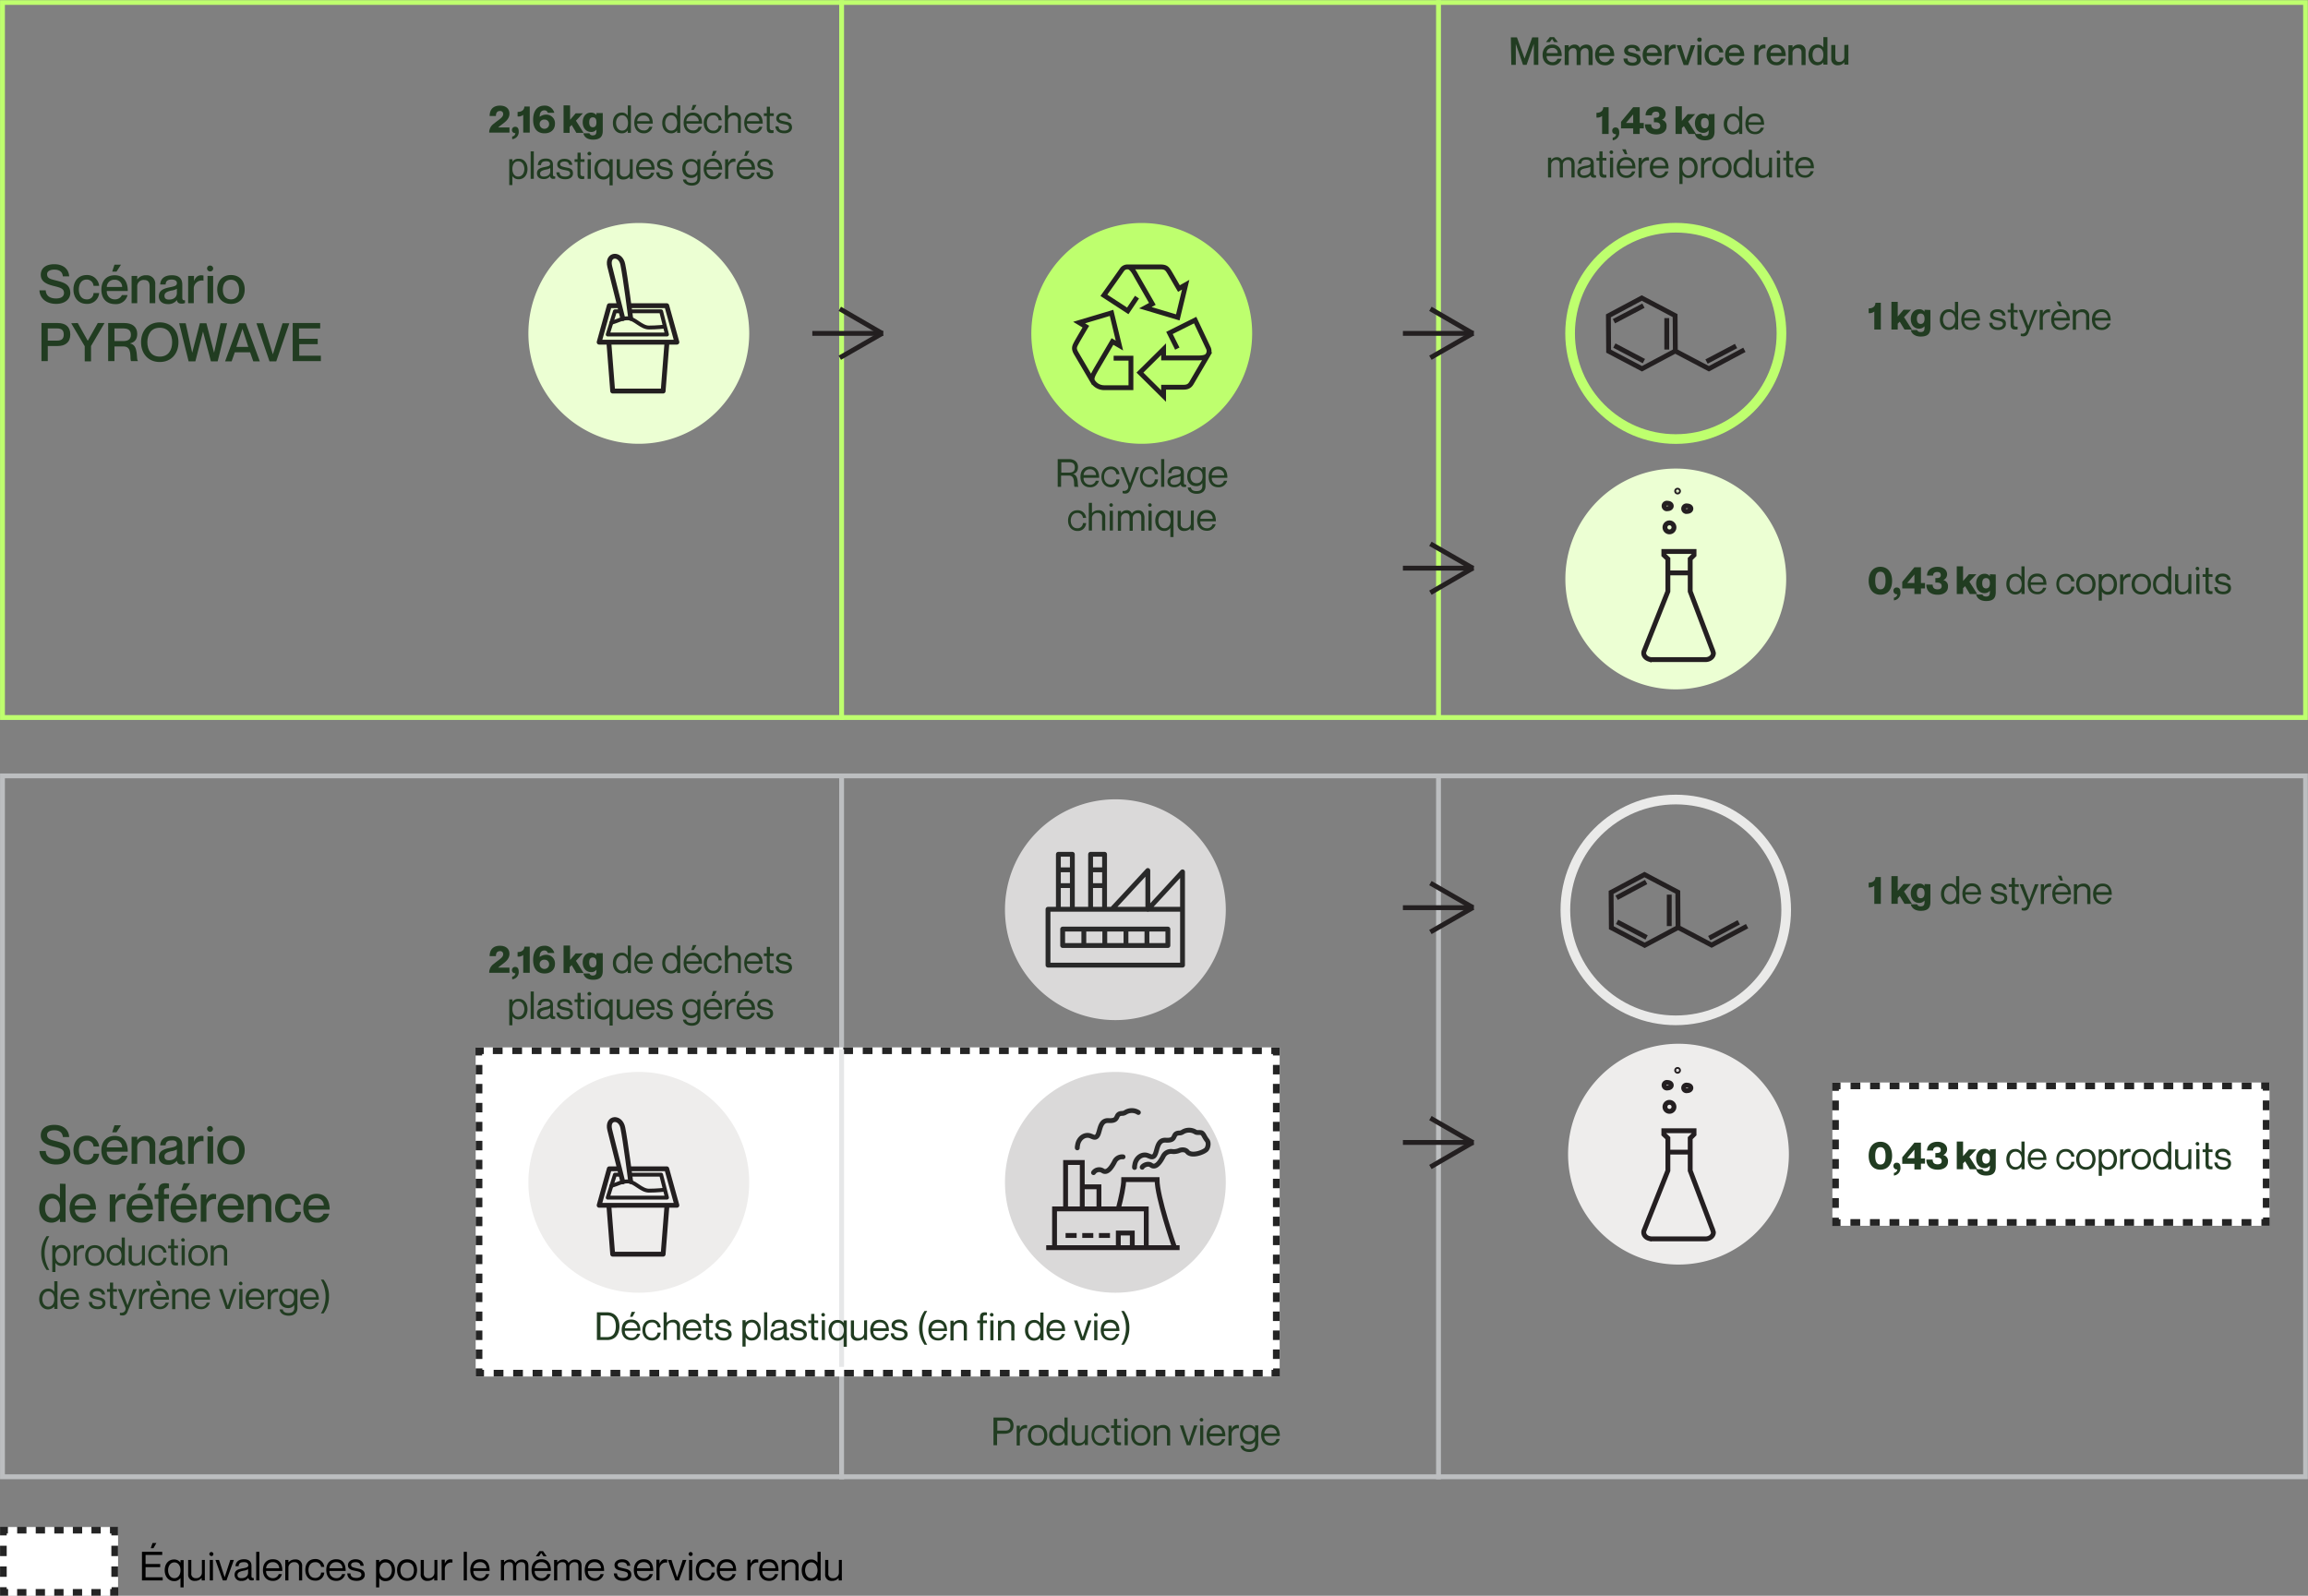 <svg id="Layer_1" data-name="Layer 1" xmlns="http://www.w3.org/2000/svg" xmlns:xlink="http://www.w3.org/1999/xlink" viewBox="0 0 1024.275 708.275"><rect x="0" y="0" width="1024.275" height="708.275" fill="#808080" stroke="none"/><defs><style>.cls-1,.cls-15,.cls-16,.cls-17,.cls-19,.cls-2,.cls-20,.cls-21,.cls-22,.cls-23,.cls-24,.cls-25,.cls-26,.cls-27,.cls-4,.cls-5,.cls-6,.cls-7,.cls-8,.cls-9{fill:none;}.cls-2{stroke:#bcbec0;}.cls-17,.cls-2,.cls-21,.cls-22,.cls-23,.cls-24,.cls-25,.cls-26,.cls-7{stroke-width:2.15px;}.cls-3{fill:#fff;}.cls-19,.cls-20,.cls-4,.cls-5,.cls-6,.cls-8,.cls-9{stroke:#242424;stroke-width:2.95px;}.cls-4{stroke-dasharray:0 0 4.21 4.21;}.cls-5{stroke-dasharray:0 0 4.32 4.32;}.cls-7{stroke:#e6e7e8;}.cls-8{stroke-dasharray:0 0 4.33 4.33;}.cls-9{stroke-dasharray:0 0 4.34 4.34;}.cls-10{clip-path:url(#clip-path);}.cls-11{fill:#ecffd3;}.cls-12{fill:#eeedec;}.cls-13{fill:#dad9d9;}.cls-14{fill:#beff6e;}.cls-15,.cls-17{stroke:#beff6e;}.cls-15,.cls-16{stroke-width:4.29px;}.cls-16{stroke:#eaeae9;}.cls-18{fill:#213c21;}.cls-19{stroke-dasharray:0 0 4.6 4.6;}.cls-20{stroke-dasharray:0 0 4.12 4.12;}.cls-21,.cls-22,.cls-26,.cls-27{stroke:#231f20;}.cls-22,.cls-23{stroke-linecap:square;}.cls-22,.cls-23,.cls-24{stroke-miterlimit:10;}.cls-23,.cls-24{stroke:#241f21;}.cls-25{stroke:#292929;}.cls-25,.cls-26,.cls-27{stroke-linecap:round;stroke-linejoin:round;}.cls-27{stroke-width:1.72px;}.cls-28{isolation:isolate;}</style><clipPath id="clip-path" transform="translate(-0.9 -1.203)"><rect class="cls-1" x="0.9" y="1.278" width="1024.2" height="708.2"/></clipPath></defs><line class="cls-2" x1="373.5" y1="344.175" x2="373.5" y2="656.575"/><rect class="cls-3" x="211.1" y="464.875" width="356.8" height="146.1"/><line class="cls-4" x1="212.6" y1="472.675" x2="212.6" y2="605.275"/><line class="cls-5" x1="219.1" y1="609.475" x2="562.1" y2="609.475"/><line class="cls-4" x1="566.4" y1="603.175" x2="566.4" y2="470.575"/><line class="cls-5" x1="560" y1="466.375" x2="216.9" y2="466.375"/><path class="cls-6" d="M215.6,467.578h-2.2v2.1m353.9,0v-2.1h-2.2m.1,143.1h2.2v-2.1m-353.9,0v2.1h2.2" transform="translate(-0.9 -1.203)"/><line class="cls-7" x1="373.5" y1="465.775" x2="373.5" y2="606.675"/><rect class="cls-3" x="813.2" y="480.475" width="194" height="63.6"/><line class="cls-8" x1="814.6" y1="488.475" x2="814.6" y2="538.275"/><line class="cls-9" x1="821.2" y1="542.575" x2="1001.4" y2="542.575"/><line class="cls-8" x1="1005.7" y1="536.075" x2="1005.7" y2="486.275"/><line class="cls-9" x1="999.2" y1="481.975" x2="819" y2="481.975"/><path class="cls-6" d="M817.7,483.178h-2.2v2.2m191.1-.1v-2.2h-2.2m.1,60.7h2.2v-2.2m-191.2.1v2.2h2.2" transform="translate(-0.9 -1.203)"/><g class="cls-10"><path class="cls-11" d="M284.4,198.178a49,49,0,1,0-49-49,48.951,48.951,0,0,0,49,49" transform="translate(-0.9 -1.203)"/><path class="cls-12" d="M284.4,574.978a49,49,0,1,0-49-49,48.951,48.951,0,0,0,49,49" transform="translate(-0.9 -1.203)"/><path class="cls-13" d="M495.9,574.978a49,49,0,1,0-49-49,48.951,48.951,0,0,0,49,49" transform="translate(-0.9 -1.203)"/><path class="cls-12" d="M745.8,562.478a49,49,0,1,0-49-49,48.951,48.951,0,0,0,49,49" transform="translate(-0.9 -1.203)"/><path class="cls-13" d="M495.9,453.978a49,49,0,1,0-49-49,48.951,48.951,0,0,0,49,49" transform="translate(-0.9 -1.203)"/><path class="cls-14" d="M507.6,198.178a49,49,0,1,0-49-49,48.951,48.951,0,0,0,49,49" transform="translate(-0.9 -1.203)"/><circle class="cls-15" cx="743.7" cy="147.975" r="46.9"/><circle class="cls-16" cx="743.7" cy="403.875" r="49"/><path class="cls-11" d="M744.6,307.178a49,49,0,1,0-49-49,48.951,48.951,0,0,0,49,49" transform="translate(-0.9 -1.203)"/><line class="cls-17" x1="373.5" y1="0.075" x2="373.5" y2="319.575"/><line class="cls-17" x1="638.4" y1="0.075" x2="638.4" y2="319.575"/></g><line class="cls-2" x1="638.4" y1="344.175" x2="638.4" y2="656.575"/><g class="cls-10"><path class="cls-18" d="M133.6,151.578v-4.6H143v-2.4H130.8v16.9h12.5v-2.4h-9.6v-5.1h8.2v-2.4Zm-18.9-6.9,5.8,16.9h3l5.8-16.9h-3l-4.3,13.8h0l-4.3-13.8Zm-8.9,10.5,2.7-8h0l2.6,8Zm6.1,2.4,1.4,4h2.9l-6.2-16.9h-3l-6.2,16.9h2.9l1.4-4Zm-31.5-12.9,4.2,16.9h3l3.4-13.2h0l3.5,13.2h3l4.2-16.9H98.8l-2.9,13.1h0l-3.4-13.1H89.6l-3.4,13.1h0l-2.9-13.1Zm-8.6,14.8c-3.9,0-5.5-3-5.5-6.4s1.6-6.4,5.5-6.4,5.5,3,5.5,6.4-1.6,6.4-5.5,6.4m0,2.4c5.1,0,8.3-3.7,8.3-8.8s-3.2-8.8-8.3-8.8-8.3,3.7-8.3,8.8,3.2,8.8,8.3,8.8m-20.1-14.9h3.8c1.7,0,3.5.4,3.5,2.8s-1.8,2.8-3.5,2.8H51.7v-5.6Zm-2.8,14.5h2.8v-6.5h4.1c4.1,0,2.5,5.8,3.3,6.5h3v-.2c-.9-.3.5-6.9-3.4-7.6v-.1c2-.5,3.1-1.8,3.1-4.2,0-3.1-2.2-4.8-5.7-4.8H48.9v16.9Zm-16.4-16.8,6,10.2v6.7h2.8v-6.8l6-10.2h-3l-4.4,7.8h-.1l-4.4-7.8-2.9.1Zm-10.4,2.3h4.2c1.9,0,2.9.8,2.9,2.7s-1,2.7-2.9,2.7H22.1Zm-2.8,14.5h2.8v-6.7h4.4c3.2,0,5.6-1.5,5.6-5.1s-2.3-5.1-5.6-5.1H19.3Z" transform="translate(-0.9 -1.203)"/><path class="cls-18" d="M103.4,134.078c2.4,0,3.6-1.9,3.6-4.3s-1.2-4.4-3.6-4.4-3.6,1.8-3.6,4.4,1.3,4.3,3.6,4.3m0,2c-3.8,0-6.1-2.6-6.1-6.4s2.3-6.4,6.1-6.4,6.1,2.6,6.1,6.4-2.3,6.4-6.1,6.4m-10.4-.3h2.5v-12.1H93v12.1Zm1.2-14.1a1.3,1.3,0,1,0,0-2.6,1.283,1.283,0,0,0-1.4,1.3,1.336,1.336,0,0,0,1.4,1.3m-4,1.7c-1.6,0-2.6,1-3.2,2.6h0v-2.3H84.4v12.1h2.5v-6.2a3.579,3.579,0,0,1,4.3-3.8h0v-2.3c-.3,0-.6-.1-1-.1m-14.3,10.8c-1.4,0-2-.6-2-1.7,0-1.2.9-1.8,3-2.3a6.547,6.547,0,0,0,2.5-.8v1.8c0,2-1.5,3-3.5,3m3.5-7.3c0,1.2-1.1,1.4-3,1.8-3,.6-5,1.4-5,4.1,0,2,1.5,3.4,4,3.4a4.647,4.647,0,0,0,4-1.8h0c.2,1.2.9,1.6,2.2,1.6a3.529,3.529,0,0,0,1.4-.3v-1.2c-1,.1-1.2-.4-1.2-1.2v-5.7c0-3.2-2-4.2-4.6-4.2-3.6,0-5.1,1.8-5.2,4.1h2.4c.1-1.6.9-2.2,2.8-2.2,1.6.1,2.2.7,2.2,1.6m-13.6-3.5a4.552,4.552,0,0,0-4,1.9h0v-1.6H59.3v12.1h2.5v-7.4a2.788,2.788,0,0,1,3.1-2.9c1.7,0,2.4,1,2.4,2.7v7.6h2.5v-8.3a3.753,3.753,0,0,0-4-4.1m-14,2a3.125,3.125,0,0,1,3.3,3.2H48.3a3.238,3.238,0,0,1,3.5-3.2m0,8.7a3.466,3.466,0,0,1-3.5-3.7h9.3c0-4.3-1.9-7-5.8-7-3.6,0-5.9,2.4-5.9,6.4s2.3,6.4,6.1,6.4a5.234,5.234,0,0,0,5.5-4H55a3.318,3.318,0,0,1-3.2,1.9m2.8-15.4H51.7l-1,3.1h1.9l2-3.1Zm-12.2,9.4h2.5a5.306,5.306,0,0,0-5.5-4.8c-3.6,0-5.9,2.6-5.9,6.4s2.3,6.4,5.9,6.4a5.24,5.24,0,0,0,5.5-4.8H42.4a2.785,2.785,0,0,1-3,2.8c-2.5,0-3.5-2.1-3.5-4.4s1-4.4,3.5-4.4a2.963,2.963,0,0,1,3,2.8m-16.7-2.4c-2.4-.6-3.9-.9-3.9-2.8,0-1.2,1.2-2,3.2-2,2.3,0,3.6,1,3.8,3h2.8c-.2-3.5-2.9-5.4-6.6-5.4s-6,1.7-6,4.7c0,3.2,2.9,4.2,5.5,4.9,3.3.8,4.8,1.2,4.8,3.2,0,1.3-1,2.4-3.5,2.4-3,0-4.5-1.4-4.6-3.6H18.4c.2,3.8,3.3,6,7.4,6s6.3-2.2,6.3-4.9c-.1-3.8-2.8-4.6-6.4-5.5" transform="translate(-0.9 -1.203)"/><path class="cls-18" d="M144.5,569.178h-1.2a14.443,14.443,0,0,1,0,15h1.2a12.4,12.4,0,0,0,2.4-7.5,11.78,11.78,0,0,0-2.4-7.5m-6.1,5.2a2.606,2.606,0,0,1,2.7,2.6h-5.5a2.633,2.633,0,0,1,2.8-2.6m0,6.8a2.886,2.886,0,0,1-2.9-3.1h6.9c0-3.1-1.3-5-4.1-5-2.6,0-4.2,1.7-4.2,4.6,0,2.8,1.6,4.6,4.3,4.6a3.846,3.846,0,0,0,3.9-2.9h-1.4c0,.7-.7,1.8-2.5,1.8m-9.6-.7c-1.8,0-2.7-1.4-2.7-3.1s.9-3.1,2.7-3.1c1.6,0,2.6,1,2.6,3.1s-1,3.1-2.6,3.1m2.7-7.1v1.1h0a3.148,3.148,0,0,0-2.8-1.3c-2.2,0-3.9,1.4-3.9,4.3s1.8,4.3,3.9,4.3a3.1,3.1,0,0,0,2.8-1.4h0v1.3c0,1.6-.9,2.3-2.6,2.3s-2.4-.7-2.5-1.6H125c.1,1.5,1.6,2.8,4,2.8s3.9-1.2,3.9-3.5v-8.3Zm-8-.2a2.535,2.535,0,0,0-2.4,2h0v-1.7h-1.4v8.8h1.4v-4.7a2.684,2.684,0,0,1,3.2-2.9h0v-1.4a1.949,1.949,0,0,0-.8-.1m-9.3,1.2a2.606,2.606,0,0,1,2.7,2.6h-5.5a2.633,2.633,0,0,1,2.8-2.6m0,6.8a2.886,2.886,0,0,1-2.9-3.1h6.9c0-3.1-1.3-5-4.1-5-2.6,0-4.2,1.7-4.2,4.6,0,2.8,1.6,4.6,4.3,4.6a3.846,3.846,0,0,0,3.9-2.9h-1.4a2.235,2.235,0,0,1-2.5,1.8m-7.1,1h1.4v-8.8h-1.4Zm.7-10.5a.806.806,0,1,0-.9-.8.876.876,0,0,0,.9.8m-9.7,1.7,3.1,8.8h1.6l3.1-8.8h-1.5l-2.4,7.4h0l-2.4-7.4Zm-8,1a2.606,2.606,0,0,1,2.7,2.6H87.3a2.633,2.633,0,0,1,2.8-2.6m0,6.8a2.886,2.886,0,0,1-2.9-3.1h6.9c0-3.1-1.3-5-4.1-5-2.6,0-4.2,1.7-4.2,4.6,0,2.8,1.6,4.6,4.3,4.6a3.846,3.846,0,0,0,3.9-2.9H92.6a2.235,2.235,0,0,1-2.5,1.8m-8.5-8a3.62,3.62,0,0,0-2.9,1.3h0v-1H77.3v8.8h1.4v-5.5a2.3,2.3,0,0,1,2.6-2.3,1.762,1.762,0,0,1,1.9,2v5.8h1.4v-6.1a2.683,2.683,0,0,0-3-3m-9.7,1.1a2.606,2.606,0,0,1,2.7,2.6H69.1a2.577,2.577,0,0,1,2.8-2.6m0,6.9a2.886,2.886,0,0,1-2.9-3.1h6.9c0-3.1-1.3-5-4.1-5-2.6,0-4.2,1.7-4.2,4.6,0,2.8,1.6,4.6,4.3,4.6a3.846,3.846,0,0,0,3.9-2.9H74.4a2.4,2.4,0,0,1-2.5,1.8m.5-9.3-.7-2.2H70.1l1.2,2.2Zm-6,1.2a2.535,2.535,0,0,0-2.4,2h0v-1.7H62.6v8.8H64v-4.7a2.684,2.684,0,0,1,3.2-2.9h0v-1.4a2.814,2.814,0,0,1-.8-.1m-4.8.3H60l-2.5,7.2h0l-2.7-7.2H53.2l3.3,8a1.89,1.89,0,0,1-.4,2,2.168,2.168,0,0,1-1.8.5h-.2v1a2.872,2.872,0,0,0,1.2.2c1.6,0,2.1-1.3,2.4-2.2l3.9-9.5Zm-8.8,1.2v-1.2H51.1v-2.9H49.7v2.9H48.4v1.2h1.3v5.4c0,1.8.9,2.2,2.1,2.2a3.083,3.083,0,0,0,1-.1v-1.2c-1.2.1-1.7-.1-1.7-1.1v-5.3l1.7.1Zm-8.3,2.3c-1.2-.3-2.4-.4-2.4-1.4,0-.7.7-1.2,1.9-1.2,1.6,0,2,.9,2.1,1.5h1.4c-.1-1.5-1.3-2.8-3.5-2.8-2.1,0-3.3,1.1-3.3,2.5,0,2.1,2,2.2,3.3,2.5,1.2.3,2.4.4,2.4,1.7,0,.6-.6,1.4-2.1,1.4-2.2,0-2.5-1-2.6-2H40.3c.1,1.9,1.3,3.2,4,3.2,2,0,3.4-1,3.4-2.7.1-2-1.7-2.3-3.2-2.7m-12.5-2.6a2.606,2.606,0,0,1,2.7,2.6H29.1a2.855,2.855,0,0,1,2.9-2.6m0,6.9a2.886,2.886,0,0,1-2.9-3.1H36c0-3.1-1.3-5-4.1-5-2.6,0-4.2,1.7-4.2,4.6,0,2.8,1.6,4.6,4.3,4.6a3.846,3.846,0,0,0,3.9-2.9H34.5a2.313,2.313,0,0,1-2.5,1.8m-9.6,0c-1.8,0-2.7-1.7-2.7-3.4s.9-3.4,2.7-3.4c1.6,0,2.6,1.4,2.6,3.4s-1,3.4-2.6,3.4m2.6-11.3v4.7h0a2.988,2.988,0,0,0-2.8-1.4c-2.2,0-3.9,1.7-3.9,4.6s1.8,4.6,3.9,4.6a3.727,3.727,0,0,0,2.8-1.3h0v1.1h1.4v-12.3Z" transform="translate(-0.9 -1.203)"/><path class="cls-18" d="M98.7,553.778a3.62,3.62,0,0,0-2.9,1.3h0v-1H94.4v8.8h1.4v-5.5a2.3,2.3,0,0,1,2.6-2.3,1.762,1.762,0,0,1,1.9,2v5.8h1.4v-6.1a2.778,2.778,0,0,0-3-3m-9.9,8.1c2,0,2.9-1.5,2.9-3.4s-.9-3.4-2.9-3.4-2.9,1.5-2.9,3.4.9,3.4,2.9,3.4m0,1.2c-2.7,0-4.3-1.9-4.3-4.6s1.6-4.6,4.3-4.6,4.3,1.9,4.3,4.6-1.7,4.6-4.3,4.6m-7.3-.3h1.4v-8.8H81.5Zm.7-10.4a.806.806,0,1,0-.9-.8.876.876,0,0,0,.9.8m-2.3,2.9v-1.2H78.2v-2.9H76.8v2.9H75.5v1.2h1.3v5.4c0,1.8.9,2.2,2.1,2.2a3.083,3.083,0,0,0,1-.1v-1.2c-1.2.1-1.7-.1-1.7-1.1v-5.3l1.7.1Zm-6.5,1.9h1.4a3.69,3.69,0,0,0-3.9-3.4c-2.6,0-4.2,1.9-4.2,4.6s1.7,4.6,4.2,4.6a3.769,3.769,0,0,0,3.9-3.5H73.4a2.369,2.369,0,0,1-2.5,2.3c-2.1,0-2.9-1.8-2.9-3.4s.8-3.4,2.9-3.4a2.358,2.358,0,0,1,2.5,2.2m-9.5-3.1v5.5a2.3,2.3,0,0,1-2.6,2.3,1.762,1.762,0,0,1-1.9-2v-5.8H58v6.1a2.676,2.676,0,0,0,2.9,2.9,3.62,3.62,0,0,0,2.9-1.3h0v1h1.4v-8.8l-1.3.1Zm-11.7,7.8c-1.8,0-2.7-1.7-2.7-3.4s.9-3.4,2.7-3.4c1.6,0,2.6,1.4,2.6,3.4s-1,3.4-2.6,3.4m2.7-11.4v4.7h0a2.988,2.988,0,0,0-2.8-1.4c-2.2,0-3.9,1.7-3.9,4.6s1.8,4.6,3.9,4.6a3.727,3.727,0,0,0,2.8-1.3h0v1.1h1.4v-12.3ZM43,561.878c2,0,2.9-1.5,2.9-3.4s-.9-3.4-2.9-3.4-2.9,1.5-2.9,3.4.9,3.4,2.9,3.4m0,1.2c-2.7,0-4.3-1.9-4.3-4.6s1.6-4.6,4.3-4.6,4.3,1.9,4.3,4.6-1.7,4.6-4.3,4.6m-5.6-9.3a2.535,2.535,0,0,0-2.4,2h0v-1.7H33.6v8.8H35v-4.7a2.684,2.684,0,0,1,3.2-2.9h0v-1.4c-.2,0-.4-.1-.8-.1m-9.3,8.1c-1.6,0-2.6-1.4-2.6-3.4s1-3.4,2.6-3.4c1.8,0,2.7,1.7,2.7,3.4s-.9,3.4-2.7,3.4m.2-8.1a3.556,3.556,0,0,0-2.8,1.3h0v-1.1H24.1v11.8h1.4v-4.1h0a2.988,2.988,0,0,0,2.8,1.4c2.2,0,3.9-1.7,3.9-4.6s-1.8-4.7-3.9-4.7m-6.7-3.9a12.4,12.4,0,0,0-2.4,7.5,12.634,12.634,0,0,0,2.4,7.5h1.2a14.129,14.129,0,0,1-2.1-7.5,13.863,13.863,0,0,1,2.1-7.5Z" transform="translate(-0.9 -1.203)"/><path class="cls-18" d="M141.3,533.078a3.072,3.072,0,0,1,3.3,3.2h-6.8a3.3,3.3,0,0,1,3.5-3.2m.1,8.7a3.466,3.466,0,0,1-3.5-3.7h9.3c0-4.3-1.9-7-5.8-7-3.6,0-5.9,2.5-5.9,6.4s2.3,6.4,6,6.4a5.234,5.234,0,0,0,5.5-4h-2.5a3.02,3.02,0,0,1-3.1,1.9m-9.5-5.9h2.5a5.306,5.306,0,0,0-5.5-4.8c-3.6,0-5.9,2.6-5.9,6.4s2.3,6.4,6,6.4a5.172,5.172,0,0,0,5.5-4.8H132a2.84,2.84,0,0,1-3,2.8c-2.5,0-3.5-2.1-3.5-4.3s1-4.3,3.5-4.3a2.511,2.511,0,0,1,2.9,2.6m-14.6-4.8a4.552,4.552,0,0,0-4,1.9h0v-1.5h-2.5v12.1h2.5v-7.3a2.862,2.862,0,0,1,3.1-3c1.7,0,2.4,1,2.4,2.7v7.6h2.5v-8.3c0-2.9-1.7-4.2-4-4.2m-14,2a3.072,3.072,0,0,1,3.3,3.2H99.8a3.3,3.3,0,0,1,3.5-3.2m.1,8.7a3.466,3.466,0,0,1-3.5-3.7h9.3c0-4.3-1.9-7-5.8-7-3.6,0-5.9,2.5-5.9,6.4s2.3,6.4,6,6.4a5.234,5.234,0,0,0,5.5-4h-2.5a3.265,3.265,0,0,1-3.1,1.9m-7.7-10.7c-1.6,0-2.6,1-3.2,2.6h0v-2.3H90v12.1h2.5v-6.2a3.579,3.579,0,0,1,4.3-3.8h0v-2.3a4.907,4.907,0,0,1-1.1-.1m-13.2,2a3.072,3.072,0,0,1,3.3,3.2H79a3.238,3.238,0,0,1,3.5-3.2m0,8.7a3.466,3.466,0,0,1-3.5-3.7h9.3c0-4.3-1.9-7-5.8-7-3.6,0-5.9,2.5-5.9,6.4s2.3,6.4,6,6.4a5.234,5.234,0,0,0,5.5-4H85.6c-.2.7-1,1.9-3.1,1.9m2.8-15.4H82.4l-1,3.1h1.9l2-3.1Zm-9.4,2.2v-2a7.772,7.772,0,0,0-1.6-.2c-2,0-3.1.9-3.1,3.4v1.5H69.5v2h1.7v10h2.5v-10h2.2v-2H73.7v-1.3c0-1.3.6-1.4,2.2-1.4m-13,4.5a3.072,3.072,0,0,1,3.3,3.2H59.4a3.3,3.3,0,0,1,3.5-3.2m.1,8.7a3.466,3.466,0,0,1-3.5-3.7h9.3c0-4.3-1.9-7-5.8-7-3.6,0-5.9,2.5-5.9,6.4s2.3,6.4,6,6.4a5.234,5.234,0,0,0,5.5-4H66.1a3.148,3.148,0,0,1-3.1,1.9m2.8-15.4H62.9l-1,3.1h1.9l2-3.1Zm-10.4,4.7c-1.6,0-2.6,1-3.2,2.6h-.1v-2.3H49.6v12.1h2.5v-6.2a3.579,3.579,0,0,1,4.3-3.8h.1v-2.3a4.1,4.1,0,0,1-1.1-.1m-17.8,2a3.072,3.072,0,0,1,3.3,3.2H34.1a3.3,3.3,0,0,1,3.5-3.2m.1,8.7a3.466,3.466,0,0,1-3.5-3.7h9.3c0-4.3-1.9-7-5.8-7-3.6,0-5.9,2.5-5.9,6.4s2.3,6.4,6.1,6.4a5.234,5.234,0,0,0,5.5-4H40.9a3.4,3.4,0,0,1-3.2,1.9m-13.5,0c-2.2,0-3.3-2-3.3-4.3s1.2-4.3,3.3-4.3c2,0,3.3,1.7,3.3,4.3s-1.3,4.3-3.3,4.3m3.3-15.2v6.3h-.1a4.282,4.282,0,0,0-3.7-1.8c-3.1,0-5.4,2.4-5.4,6.4s2.3,6.4,5.4,6.4a4.652,4.652,0,0,0,3.7-1.7h.1v1.4H30v-16.9l-2.5-.1Z" transform="translate(-0.9 -1.203)"/><path class="cls-18" d="M103.4,516.078c2.4,0,3.6-1.9,3.6-4.3s-1.2-4.3-3.6-4.3-3.6,1.8-3.6,4.3,1.3,4.3,3.6,4.3m0,2c-3.8,0-6.1-2.6-6.1-6.4s2.3-6.4,6.1-6.4,6.1,2.6,6.1,6.4-2.3,6.4-6.1,6.4m-10.4-.4h2.5v-12.1H93Zm1.2-14.1a1.3,1.3,0,1,0-1.4-1.3,1.408,1.408,0,0,0,1.4,1.3m-4,1.8c-1.6,0-2.6,1-3.2,2.6h0v-2.3H84.4v12.1h2.5v-6.2a3.579,3.579,0,0,1,4.3-3.8h0v-2.3a3.083,3.083,0,0,0-1-.1m-14.3,10.8c-1.4,0-2-.6-2-1.7,0-1.2.9-1.8,3-2.3a6.547,6.547,0,0,0,2.5-.8v1.8c0,1.9-1.5,3-3.5,3m3.5-7.3c0,1.2-1.1,1.4-3,1.8-3,.6-5,1.4-5,4.1,0,2,1.5,3.4,4,3.4a4.647,4.647,0,0,0,4-1.8h0c.2,1.2.9,1.7,2.2,1.7a2.382,2.382,0,0,0,1.4-.3v-1.2c-1,.1-1.2-.4-1.2-1.2v-5.7c0-3.2-2-4.2-4.6-4.2-3.6,0-5.1,1.8-5.2,4.1h2.4c.1-1.6.9-2.2,2.8-2.2,1.6-.1,2.2.6,2.2,1.5m-13.6-3.5a4.552,4.552,0,0,0-4,1.9h0v-1.5H59.3v12h2.5v-7.3a2.862,2.862,0,0,1,3.1-3c1.7,0,2.4,1,2.4,2.7v7.6h2.5v-8.3a3.753,3.753,0,0,0-4-4.1m-14,1.9a3.072,3.072,0,0,1,3.3,3.2H48.3a3.3,3.3,0,0,1,3.5-3.2m0,8.8a3.466,3.466,0,0,1-3.5-3.7h9.3c0-4.3-1.9-7-5.8-7-3.6,0-5.9,2.5-5.9,6.4s2.3,6.4,6.1,6.4a5.234,5.234,0,0,0,5.5-4H55a3.318,3.318,0,0,1-3.2,1.9m2.8-15.4H51.7l-1,3.1h1.9l2-3.1Zm-12.2,9.4h2.5a5.306,5.306,0,0,0-5.5-4.8c-3.6,0-5.9,2.6-5.9,6.4s2.3,6.4,5.9,6.4a5.172,5.172,0,0,0,5.5-4.8H42.4a2.84,2.84,0,0,1-3,2.8c-2.5,0-3.5-2.1-3.5-4.3s1-4.3,3.5-4.3a2.7,2.7,0,0,1,3,2.6m-16.7-2.4c-2.4-.6-3.9-.9-3.9-2.8,0-1.2,1.2-2,3.2-2,2.3,0,3.6,1,3.8,3h2.8c-.2-3.5-2.9-5.4-6.6-5.4s-6,1.7-6,4.7c0,3.2,2.9,4.2,5.5,4.9,3.3.8,4.8,1.2,4.8,3.2,0,1.3-1,2.4-3.5,2.4-3,0-4.5-1.4-4.6-3.6H18.4c.2,3.8,3.3,6,7.4,6s6.3-2.2,6.3-4.9c-.1-3.8-2.8-4.6-6.4-5.5" transform="translate(-0.9 -1.203)"/><path class="cls-18" d="M819.4,21.178v5.3a2.127,2.127,0,0,1-2.3,2.2c-1.2,0-1.7-.8-1.7-1.9v-5.6h-1.8v6.1a2.676,2.676,0,0,0,2.9,2.9,3.39,3.39,0,0,0,2.9-1.4h0v1.1h1.8v-8.8l-1.8.1Zm-11.7,7.6c-1.6,0-2.4-1.4-2.4-3.2s.8-3.2,2.4-3.2c1.5,0,2.4,1.2,2.4,3.2s-1,3.2-2.4,3.2m2.4-11.1v4.6h0a3.081,3.081,0,0,0-2.7-1.3c-2.2,0-3.9,1.8-3.9,4.6s1.7,4.6,3.9,4.6a3.335,3.335,0,0,0,2.7-1.3h0v1h1.8v-12.2Zm-10.8,3.3a3.39,3.39,0,0,0-2.9,1.4h0v-1.1h-1.8v8.8h1.8v-5.3a2.127,2.127,0,0,1,2.3-2.2c1.2,0,1.7.8,1.7,1.9v5.6h1.8v-6.1a2.706,2.706,0,0,0-2.9-3m-10.2,1.4a2.232,2.232,0,0,1,2.4,2.3h-4.9a2.375,2.375,0,0,1,2.5-2.3m.1,6.4a2.469,2.469,0,0,1-2.5-2.7h6.7c0-3.1-1.4-5.1-4.2-5.1-2.7,0-4.3,1.8-4.3,4.6s1.7,4.6,4.4,4.6a3.884,3.884,0,0,0,4-2.9h-1.9a2.09,2.09,0,0,1-2.2,1.5m-5.6-7.8a2.439,2.439,0,0,0-2.3,1.9h0v-1.7h-1.8v8.8h1.8v-4.5a2.661,2.661,0,0,1,3.1-2.8h0v-1.7c-.2.1-.5,0-.8,0m-12.9,1.4a2.232,2.232,0,0,1,2.4,2.3h-4.9a2.375,2.375,0,0,1,2.5-2.3m.1,6.4a2.469,2.469,0,0,1-2.5-2.7H775c0-3.1-1.4-5.1-4.2-5.1-2.7,0-4.3,1.8-4.3,4.6s1.7,4.6,4.4,4.6a3.884,3.884,0,0,0,4-2.9h-1.8a2.229,2.229,0,0,1-2.3,1.5m-6.9-4.3h1.8a3.722,3.722,0,0,0-4-3.4c-2.6,0-4.3,1.9-4.3,4.6s1.7,4.6,4.3,4.6a3.8,3.8,0,0,0,4-3.5h-1.8a2,2,0,0,1-2.2,2c-1.8,0-2.5-1.5-2.5-3.2s.8-3.2,2.5-3.2a2.189,2.189,0,0,1,2.2,2.1m-9.7,5.5H756v-8.8h-1.8Zm.9-10.2a.942.942,0,0,0,1-1c0-.7-.5-.9-1-.9a.919.919,0,0,0-1,.9,1,1,0,0,0,1,1m-10.1,1.5,3.1,8.8h2l3.1-8.8h-1.9l-2.2,6.9h0l-2.2-6.9Zm-1.2-.3a2.439,2.439,0,0,0-2.3,1.9h0v-1.7h-1.8v8.8h1.8v-4.5a2.661,2.661,0,0,1,3.1-2.8h0v-1.7a1.1,1.1,0,0,1-.8,0m-9.6,1.4a2.232,2.232,0,0,1,2.4,2.3h-4.9a2.317,2.317,0,0,1,2.5-2.3m0,6.4a2.469,2.469,0,0,1-2.5-2.7h6.7c0-3.1-1.4-5.1-4.2-5.1-2.7,0-4.3,1.8-4.3,4.6s1.7,4.6,4.4,4.6a3.884,3.884,0,0,0,4-2.9h-1.9a2.007,2.007,0,0,1-2.2,1.5m-8.6-4.1c-1.3-.3-2.2-.4-2.2-1.2,0-.6.6-1,1.7-1,1.4,0,1.8.7,1.9,1.4h1.8c-.1-1.5-1.2-2.8-3.6-2.8-2.2,0-3.5,1.2-3.5,2.6,0,2,1.9,2.3,3.3,2.6,1.3.3,2.3.4,2.3,1.5,0,.6-.5,1.2-1.8,1.2-1.9,0-2.3-.8-2.3-1.8h-1.8c.1,1.9,1.3,3.2,4.1,3.2,2.1,0,3.6-1.1,3.6-2.7-.1-2.2-1.9-2.6-3.5-3m-12.5-2.3a2.232,2.232,0,0,1,2.4,2.3h-4.9a2.317,2.317,0,0,1,2.5-2.3m0,6.4a2.469,2.469,0,0,1-2.5-2.7h6.7c0-3.1-1.4-5.1-4.2-5.1-2.7,0-4.3,1.8-4.3,4.6s1.7,4.6,4.4,4.6a3.884,3.884,0,0,0,4-2.9h-1.8a2.229,2.229,0,0,1-2.3,1.5m-8.2-7.8a3.626,3.626,0,0,0-2.9,1.5h0a2.33,2.33,0,0,0-2.3-1.5,2.949,2.949,0,0,0-2.6,1.4h0v-1.1h-1.8v8.8h1.8v-5.3a2,2,0,0,1,2-2.2c1.2,0,1.5.8,1.5,1.9v5.6h1.8v-5.3a2,2,0,0,1,2-2.2c1.2,0,1.5.8,1.5,1.9v5.6h1.8v-6.1c-.1-1.9-1-3-2.8-3m-15.1,1.5a2.232,2.232,0,0,1,2.4,2.3h-4.9c-.1-1.4,1-2.3,2.5-2.3m0,6.3a2.469,2.469,0,0,1-2.5-2.7H694c0-3.1-1.4-5.1-4.2-5.1-2.7,0-4.3,1.8-4.3,4.6s1.7,4.6,4.4,4.6a3.884,3.884,0,0,0,4-2.9h-1.8a2.229,2.229,0,0,1-2.3,1.5m-.1-10.3h0l.9,1.4h1.7l-1.7-2.2h-1.9l-1.7,2.2h1.7l1-1.4Zm-18.1,11.5h2v-9.3h0l3.2,9.3h1.6l3.2-9.3h0v9.3h2v-12.2h-2.7l-3.4,9.4h0l-3.4-9.4h-2.7l.2,12.2Z" transform="translate(-0.9 -1.203)"/></g><rect class="cls-3" y="677.775" width="52.4" height="30.5"/><g class="cls-10"><line class="cls-19" x1="1.5" y1="686.075" x2="1.5" y2="702.175"/><line class="cls-20" x1="7.6" y1="706.775" x2="46.8" y2="706.775"/></g><line class="cls-19" x1="50.9" y1="699.875" x2="50.9" y2="683.775"/><g class="cls-10"><line class="cls-20" x1="44.7" y1="679.175" x2="5.6" y2="679.175"/><path class="cls-6" d="M4.4,680.378h-2v2.3m49.4,0v-2.3H49.7m.1,27.6h2.1v-2.3m-49.5,0v2.3H4.5" transform="translate(-0.9 -1.203)"/><path class="cls-18" d="M933.6,139.678a2.547,2.547,0,0,1,2.7,2.6h-5.6a2.724,2.724,0,0,1,2.9-2.6m0,6.9a2.886,2.886,0,0,1-2.9-3.1h6.9c0-3.1-1.3-5-4.1-5-2.6,0-4.2,1.7-4.2,4.6,0,2.8,1.6,4.6,4.3,4.6a3.846,3.846,0,0,0,3.9-2.9h-1.4a2.4,2.4,0,0,1-2.5,1.8m-8.5-8.1a3.62,3.62,0,0,0-2.9,1.3h0v-1h-1.4v8.8h1.4v-5.5a2.3,2.3,0,0,1,2.6-2.3,1.762,1.762,0,0,1,1.9,2v5.8h1.4v-6.1a2.826,2.826,0,0,0-3-3m-9.7,1.2a2.547,2.547,0,0,1,2.7,2.6h-5.6a2.724,2.724,0,0,1,2.9-2.6m0,6.9a2.808,2.808,0,0,1-2.8-3.1h6.9c0-3.1-1.3-5-4.1-5-2.6,0-4.2,1.7-4.2,4.6,0,2.8,1.6,4.6,4.3,4.6a3.846,3.846,0,0,0,3.9-2.9H918a2.762,2.762,0,0,1-2.6,1.8m.5-9.4-.7-2.2h-1.6l1.2,2.2Zm-6,1.3a2.535,2.535,0,0,0-2.4,2h0v-1.7h-1.4v8.8h1.4v-4.8a2.684,2.684,0,0,1,3.2-2.9h0v-1.4h-.8m-4.8.3h-1.5l-2.5,7.1h0l-2.7-7.1h-1.6l3.3,8a1.866,1.866,0,0,1-2.2,2.5h-.2v1a2.872,2.872,0,0,0,1.2.2c1.6,0,2.1-1.3,2.4-2.2l3.8-9.5Zm-8.8,1.2v-1.2h-1.7v-3h-1.4v2.9h-1.3v1.2h1.3v5.4c0,1.8.9,2.2,2.1,2.2a3.083,3.083,0,0,0,1-.1v-1.2c-1.2.1-1.7-.1-1.7-1.1v-5.3l1.7.2Zm-8.4,2.3c-1.2-.3-2.4-.4-2.4-1.4,0-.7.7-1.2,1.9-1.2,1.7,0,2,.9,2.1,1.6h1.4c-.1-1.5-1.3-2.8-3.5-2.8-2.1,0-3.3,1.1-3.3,2.5,0,2.1,2,2.2,3.3,2.5,1.2.3,2.4.4,2.4,1.6,0,.6-.6,1.4-2.1,1.4-2.2,0-2.5-1-2.6-2h-1.4c.1,1.9,1.3,3.2,4,3.2,2,0,3.4-1.1,3.4-2.6.2-2.2-1.6-2.4-3.2-2.8m-12.4-2.6a2.547,2.547,0,0,1,2.7,2.6h-5.6a2.788,2.788,0,0,1,2.9-2.6m0,6.9a2.808,2.808,0,0,1-2.8-3.1h6.9c0-3.1-1.3-5-4.1-5-2.6,0-4.2,1.7-4.2,4.6,0,2.8,1.6,4.6,4.3,4.6a3.846,3.846,0,0,0,3.9-2.9h-1.4a2.647,2.647,0,0,1-2.6,1.8m-9.6-.1c-1.8,0-2.7-1.7-2.7-3.4s.9-3.4,2.7-3.4c1.6,0,2.7,1.4,2.7,3.4s-1.1,3.4-2.7,3.4m2.6-11.3v4.7h0a2.988,2.988,0,0,0-2.8-1.4c-2.2,0-3.9,1.7-3.9,4.6s1.8,4.6,3.9,4.6a3.419,3.419,0,0,0,2.8-1.3h0v1.1h1.4v-12.3Zm-15.2,9.8c-1.1,0-1.7-.8-1.7-2.3s.6-2.3,1.7-2.3,1.7.8,1.7,2.3-.6,2.3-1.7,2.3m1.7-6.3v.9h0a2.737,2.737,0,0,0-2.4-1.1c-2.2,0-3.7,1.8-3.7,4.3s1.4,4.3,3.7,4.3a3,3,0,0,0,2.4-1.1h0v.5c0,1.5-.4,2.1-1.7,2.1-1,0-1.4-.4-1.6-.9h-2.8c.3,1.4,1.6,2.9,4.4,2.9s4.3-1,4.3-3.9v-7.9l-2.6-.1Zm-14.7-3.5v12.3h2.8v-2.6l.9-.9,2.1,3.5h3.3l-3.5-5.5,3.1-3.3h-3.3l-2.6,3v-6.5Zm-7.1.4c0,1.3-.8,2.5-3,2.5v2.1a3.334,3.334,0,0,0,2.5-.7v8h2.9v-11.9Z" transform="translate(-0.9 -1.203)"/><path class="cls-18" d="M934.1,394.578a2.547,2.547,0,0,1,2.7,2.6h-5.6a2.724,2.724,0,0,1,2.9-2.6m0,6.9a2.886,2.886,0,0,1-2.9-3.1h6.9c0-3.1-1.3-5-4.1-5-2.6,0-4.2,1.7-4.2,4.6,0,2.8,1.6,4.6,4.3,4.6a3.846,3.846,0,0,0,3.9-2.9h-1.4a2.4,2.4,0,0,1-2.5,1.8m-8.5-8.1a3.62,3.62,0,0,0-2.9,1.3h0v-1h-1.4v8.8h1.4v-5.5a2.3,2.3,0,0,1,2.6-2.3,1.762,1.762,0,0,1,1.9,2v5.8h1.4v-6.1a2.826,2.826,0,0,0-3-3m-9.7,1.2a2.547,2.547,0,0,1,2.7,2.6H913a2.724,2.724,0,0,1,2.9-2.6m0,6.8a2.808,2.808,0,0,1-2.8-3.1H920c0-3.1-1.3-5-4.1-5-2.6,0-4.2,1.7-4.2,4.6,0,2.8,1.6,4.6,4.3,4.6a3.846,3.846,0,0,0,3.9-2.9h-1.4a2.528,2.528,0,0,1-2.6,1.8m.5-9.3-.7-2.2h-1.6l1.2,2.2Zm-6,1.3a2.535,2.535,0,0,0-2.4,2h0v-1.7h-1.4v8.8H908v-4.7a2.684,2.684,0,0,1,3.2-2.9h0v-1.4a1.719,1.719,0,0,0-.8-.1m-4.8.3H904l-2.5,7.1h0l-2.7-7.1h-1.6l3.3,8a1.89,1.89,0,0,1-.4,2,2.168,2.168,0,0,1-1.8.5h-.2v1a2.872,2.872,0,0,0,1.2.2c1.6,0,2.1-1.3,2.4-2.2l3.9-9.5Zm-8.8,1.2v-1.2h-1.7v-2.9h-1.4v2.9h-1.3v1.2h1.3v5.4c0,1.8.9,2.2,2.1,2.2a3.083,3.083,0,0,0,1-.1v-1.2c-1.2.1-1.7-.1-1.7-1.1v-5.3l1.7.1Zm-8.3,2.3c-1.2-.3-2.4-.4-2.4-1.4,0-.7.7-1.2,1.9-1.2,1.7,0,2,.9,2.1,1.5h1.4c-.1-1.5-1.3-2.8-3.5-2.8-2.1,0-3.3,1.1-3.3,2.5,0,2.1,2,2.2,3.3,2.5,1.2.3,2.4.4,2.4,1.6,0,.6-.6,1.4-2.1,1.4-2.2,0-2.5-1-2.6-2h-1.4c.1,1.9,1.3,3.2,4,3.2,2,0,3.4-1,3.4-2.6.1-2.1-1.7-2.3-3.2-2.7m-12.5-2.6a2.547,2.547,0,0,1,2.7,2.6h-5.6a2.855,2.855,0,0,1,2.9-2.6m0,6.8a2.808,2.808,0,0,1-2.8-3.1h6.9c0-3.1-1.3-5-4.1-5-2.6,0-4.2,1.7-4.2,4.6,0,2.8,1.6,4.6,4.3,4.6a3.846,3.846,0,0,0,3.9-2.9h-1.4a2.44,2.44,0,0,1-2.6,1.8m-9.6,0c-1.8,0-2.7-1.7-2.7-3.4s.9-3.4,2.7-3.4c1.6,0,2.7,1.4,2.7,3.4s-1.1,3.4-2.7,3.4m2.6-11.3v4.7h0a2.988,2.988,0,0,0-2.8-1.4c-2.2,0-3.9,1.7-3.9,4.6s1.8,4.6,3.9,4.6a3.419,3.419,0,0,0,2.8-1.3h0v1.1h1.4v-12.3Zm-15.7,9.8c-1.1,0-1.7-.8-1.7-2.3s.6-2.3,1.7-2.3,1.7.8,1.7,2.3-.6,2.3-1.7,2.3m1.7-6.3v.9h0a2.737,2.737,0,0,0-2.4-1.1c-2.2,0-3.7,1.8-3.7,4.3s1.4,4.3,3.7,4.3a3,3,0,0,0,2.4-1.1h0v.5c0,1.5-.4,2.1-1.7,2.1-1,0-1.4-.4-1.6-.9h-2.8c.3,1.4,1.6,2.9,4.4,2.9s4.3-1,4.3-3.9v-7.9l-2.6-.1Zm-14.7-3.5v12.3h2.8v-2.6l.9-.9,2.1,3.5h3.3l-3.5-5.5,3.1-3.3h-3.3l-2.6,3v-6.5Zm-7.1.4c0,1.3-.8,2.5-3,2.5v2.1a3.334,3.334,0,0,0,2.5-.7v8h2.9v-11.9Z" transform="translate(-0.9 -1.203)"/><path class="cls-18" d="M987.8,259.678c-1.2-.3-2.4-.4-2.4-1.4,0-.7.7-1.2,1.9-1.2,1.7,0,2,.9,2.1,1.5h1.4c-.1-1.5-1.3-2.8-3.5-2.8-2.1,0-3.3,1.1-3.3,2.5,0,2.1,2,2.2,3.3,2.5,1.2.3,2.4.4,2.4,1.6,0,.6-.6,1.4-2.1,1.4-2.2,0-2.5-1-2.6-2h-1.4c.1,1.9,1.3,3.2,4,3.2,2,0,3.4-1,3.4-2.6.1-2.1-1.6-2.4-3.2-2.7m-5-2.4v-1.2h-1.7v-2.9h-1.4v2.9h-1.3v1.2h1.3v5.4c0,1.8.9,2.2,2.1,2.2a3.083,3.083,0,0,0,1-.1v-1.2c-1.2.1-1.7-.1-1.7-1.1v-5.3l1.7.1Zm-7.2,7.6H977v-8.8h-1.4Zm.6-10.5a.806.806,0,1,0-.9-.8c0,.5.6.8.9.8m-4.1,1.7v5.5a2.3,2.3,0,0,1-2.6,2.3,1.762,1.762,0,0,1-1.9-2v-5.8h-1.4v6.1a2.676,2.676,0,0,0,2.9,2.9,3.62,3.62,0,0,0,2.9-1.3h0v1h1.4v-8.8l-1.3.1Zm-11.7,7.8c-1.8,0-2.7-1.7-2.7-3.4s.9-3.4,2.7-3.4c1.6,0,2.7,1.4,2.7,3.4s-1,3.4-2.7,3.4m2.7-11.3v4.7h0a2.988,2.988,0,0,0-2.8-1.4c-2.2,0-3.9,1.7-3.9,4.6s1.8,4.6,3.9,4.6a3.419,3.419,0,0,0,2.8-1.3h0v1.1h1.4v-12.3Zm-11.9,11.3c2,0,2.9-1.5,2.9-3.4s-.9-3.4-2.9-3.4-2.9,1.5-2.9,3.4.9,3.4,2.9,3.4m0,1.2c-2.7,0-4.3-1.9-4.3-4.6s1.6-4.6,4.3-4.6,4.3,1.9,4.3,4.6-1.7,4.6-4.3,4.6m-5.6-9.2a2.535,2.535,0,0,0-2.4,2h0v-1.7h-1.4v8.8h1.4v-4.7a2.684,2.684,0,0,1,3.2-2.9h0v-1.4a1.719,1.719,0,0,0-.8-.1m-9.3,8c-1.6,0-2.7-1.4-2.7-3.4s1-3.4,2.7-3.4c1.8,0,2.7,1.7,2.7,3.4s-.9,3.4-2.7,3.4m.2-8a3.279,3.279,0,0,0-2.8,1.3h0v-1.1h-1.4v11.7h1.4v-4h0a2.988,2.988,0,0,0,2.8,1.4c2.2,0,3.9-1.7,3.9-4.6s-1.8-4.7-3.9-4.7m-9.9,8c2,0,2.9-1.5,2.9-3.4s-.9-3.4-2.9-3.4-2.9,1.5-2.9,3.4.9,3.4,2.9,3.4m0,1.2c-2.7,0-4.3-1.9-4.3-4.6s1.6-4.6,4.3-4.6,4.3,1.9,4.3,4.6-1.6,4.6-4.3,4.6m-6.5-5.8h1.4a3.66,3.66,0,0,0-3.8-3.4c-2.6,0-4.2,1.9-4.2,4.6s1.7,4.6,4.2,4.6a3.615,3.615,0,0,0,3.8-3.5h-1.4a2.369,2.369,0,0,1-2.5,2.3c-2.1,0-2.9-1.8-2.9-3.4s.8-3.4,2.9-3.4a2.3,2.3,0,0,1,2.5,2.2m-15.1-2.2a2.547,2.547,0,0,1,2.7,2.6h-5.6a2.855,2.855,0,0,1,2.9-2.6m0,6.8a2.808,2.808,0,0,1-2.8-3.1h6.9c0-3.1-1.3-5-4.1-5-2.6,0-4.2,1.7-4.2,4.6,0,2.8,1.6,4.6,4.3,4.6a3.846,3.846,0,0,0,3.9-2.9h-1.4a2.44,2.44,0,0,1-2.6,1.8m-9.6,0c-1.8,0-2.7-1.7-2.7-3.4s.9-3.4,2.7-3.4c1.6,0,2.7,1.4,2.7,3.4s-1.1,3.4-2.7,3.4m2.6-11.3v4.7h0a2.988,2.988,0,0,0-2.8-1.4c-2.2,0-3.9,1.7-3.9,4.6s1.8,4.6,3.9,4.6a3.419,3.419,0,0,0,2.8-1.3h0v1.1h1.4v-12.3Zm-15.7,9.8c-1.1,0-1.7-.8-1.7-2.3s.6-2.3,1.7-2.3,1.7.8,1.7,2.3-.6,2.3-1.7,2.3m1.7-6.3v.9h0a2.737,2.737,0,0,0-2.4-1.1c-2.2,0-3.7,1.8-3.7,4.3s1.4,4.3,3.7,4.3a3,3,0,0,0,2.4-1.1h0v.5c0,1.5-.4,2.1-1.7,2.1-1,0-1.4-.4-1.6-.9h-2.8c.3,1.4,1.6,2.9,4.4,2.9s4.3-1,4.3-3.9v-7.9l-2.6-.1Zm-14.7-3.5v12.3h2.8v-2.6l.9-.9,2.1,3.5h3.3l-3.5-5.5,3.1-3.3h-3.3l-2.6,3v-6.5Zm-10.5,4.1c0-1.1.8-1.6,1.8-1.6s1.6.4,1.6,1.4c0,.9-.6,1.3-1.9,1.3h-.5v2h.6c1.4,0,2.2.4,2.2,1.6,0,.9-.6,1.4-1.8,1.4-1.5,0-2.2-.7-2.2-2.1h-2.8c0,2.9,1.8,4.5,5.1,4.5,2.6,0,4.5-1.3,4.5-3.6a2.646,2.646,0,0,0-2.1-2.9h0a2.761,2.761,0,0,0,1.7-2.6c0-2.1-2-3.3-4.2-3.3-3,0-4.7,1.6-4.7,3.9Zm-8.3-.5v3.8h-3.2Zm2.9,8.7v-2.5h1.8v-2.4h-1.8v-7h-2.9l-5.4,6.5v2.9h5.4v2.5Zm-10.5.1a1.607,1.607,0,0,1-1.5,1.5v1.2a3.285,3.285,0,0,0,2.9-3.6c0-1.3-.5-2.1-1.6-2.1a1.368,1.368,0,0,0-1.5,1.5,1.526,1.526,0,0,0,1.7,1.5m-7.5-2.2c-1.7,0-2.3-1.5-2.3-3.9s.6-3.9,2.3-3.9,2.3,1.5,2.3,3.9-.6,3.9-2.3,3.9m0,2.4c3.6,0,5.2-2.8,5.2-6.2s-1.7-6.2-5.2-6.2-5.2,2.9-5.2,6.2,1.6,6.2,5.2,6.2" transform="translate(-0.9 -1.203)"/><path class="cls-18" d="M987.8,514.978c-1.2-.3-2.4-.4-2.4-1.4,0-.7.7-1.2,1.9-1.2,1.7,0,2,.9,2.1,1.5h1.4c-.1-1.5-1.3-2.8-3.5-2.8-2.1,0-3.3,1.1-3.3,2.5,0,2.1,2,2.2,3.3,2.5,1.2.3,2.4.4,2.4,1.7,0,.6-.6,1.4-2.1,1.4-2.2,0-2.5-1-2.6-2h-1.4c.1,1.9,1.3,3.2,4,3.2,2,0,3.4-1,3.4-2.7.1-2.1-1.6-2.4-3.2-2.7m-5-2.4v-1.2h-1.7v-2.9h-1.4v2.9h-1.3v1.2h1.3v5.4c0,1.8.9,2.2,2.1,2.2a3.083,3.083,0,0,0,1-.1v-1.2c-1.2.1-1.7-.1-1.7-1.1v-5.3l1.7.1Zm-7.2,7.5H977v-8.8h-1.4Zm.6-10.4a.806.806,0,1,0-.9-.8c0,.5.6.8.9.8m-4.1,1.7v5.5a2.3,2.3,0,0,1-2.6,2.3,1.762,1.762,0,0,1-1.9-2v-5.8h-1.4v6.1a2.676,2.676,0,0,0,2.9,2.9,3.62,3.62,0,0,0,2.9-1.3h0v1h1.4v-8.8l-1.3.1Zm-11.7,7.8c-1.8,0-2.7-1.7-2.7-3.4s.9-3.4,2.7-3.4c1.6,0,2.7,1.4,2.7,3.4s-1,3.4-2.7,3.4m2.7-11.3v4.7h0a2.988,2.988,0,0,0-2.8-1.4c-2.2,0-3.9,1.7-3.9,4.6s1.8,4.6,3.9,4.6a3.727,3.727,0,0,0,2.8-1.3h0v1.1h1.4v-12.3Zm-11.9,11.3c2,0,2.9-1.5,2.9-3.4s-.9-3.4-2.9-3.4-2.9,1.5-2.9,3.4.9,3.4,2.9,3.4m0,1.2c-2.7,0-4.3-1.9-4.3-4.6s1.6-4.6,4.3-4.6,4.3,1.9,4.3,4.6-1.7,4.6-4.3,4.6m-5.6-9.3a2.535,2.535,0,0,0-2.4,2h0v-1.7h-1.4v8.8h1.4v-4.7a2.684,2.684,0,0,1,3.2-2.9h0v-1.4a2.814,2.814,0,0,1-.8-.1m-9.3,8.1c-1.6,0-2.7-1.4-2.7-3.4s1-3.4,2.7-3.4c1.8,0,2.7,1.7,2.7,3.4s-.9,3.4-2.7,3.4m.2-8a3.556,3.556,0,0,0-2.8,1.3h0v-1.1h-1.4v11.7h1.4v-4.1h0a2.988,2.988,0,0,0,2.8,1.4c2.2,0,3.9-1.7,3.9-4.6s-1.8-4.6-3.9-4.6m-9.9,8c2,0,2.9-1.5,2.9-3.4s-.9-3.4-2.9-3.4-2.9,1.5-2.9,3.4.9,3.4,2.9,3.4m0,1.2c-2.7,0-4.3-1.9-4.3-4.6s1.6-4.6,4.3-4.6,4.3,1.9,4.3,4.6-1.6,4.6-4.3,4.6m-6.5-5.8h1.4a3.66,3.66,0,0,0-3.8-3.4c-2.6,0-4.2,1.9-4.2,4.6s1.7,4.6,4.2,4.6a3.615,3.615,0,0,0,3.8-3.5h-1.4a2.369,2.369,0,0,1-2.5,2.3c-2.1,0-2.9-1.8-2.9-3.4s.8-3.4,2.9-3.4a2.3,2.3,0,0,1,2.5,2.2m-15.1-2.2a2.547,2.547,0,0,1,2.7,2.6h-5.6a2.784,2.784,0,0,1,2.9-2.6m0,6.8a2.808,2.808,0,0,1-2.8-3.1h6.9c0-3.1-1.3-5-4.1-5-2.6,0-4.2,1.7-4.2,4.6,0,2.8,1.6,4.6,4.3,4.6a3.846,3.846,0,0,0,3.9-2.9h-1.4a2.44,2.44,0,0,1-2.6,1.8m-9.6,0c-1.8,0-2.7-1.7-2.7-3.4s.9-3.4,2.7-3.4c1.6,0,2.7,1.4,2.7,3.4s-1.1,3.4-2.7,3.4m2.6-11.3v4.7h0a2.988,2.988,0,0,0-2.8-1.4c-2.2,0-3.9,1.7-3.9,4.6s1.8,4.6,3.9,4.6a3.727,3.727,0,0,0,2.8-1.3h0v1.1h1.4v-12.3Zm-15.7,9.8c-1.1,0-1.7-.8-1.7-2.3s.6-2.3,1.7-2.3,1.7.8,1.7,2.3-.6,2.3-1.7,2.3m1.7-6.3v.9h0a2.768,2.768,0,0,0-2.4-1.2c-2.2,0-3.7,1.8-3.7,4.3s1.4,4.3,3.7,4.3a2.768,2.768,0,0,0,2.4-1.2h0v.5c0,1.5-.4,2.1-1.7,2.1-1,0-1.4-.4-1.6-.9h-2.8c.3,1.4,1.6,2.8,4.4,2.8s4.3-1,4.3-3.9v-7.9l-2.6.2Zm-14.7-3.5v12.3h2.8v-2.6l.9-.9,2.1,3.5h3.3l-3.5-5.5,3.1-3.3h-3.3l-2.6,3v-6.5Zm-10.5,4c0-1.1.8-1.6,1.8-1.6s1.6.4,1.6,1.4c0,.9-.6,1.3-1.9,1.3h-.5v2h.6c1.4,0,2.2.4,2.2,1.6,0,.9-.6,1.4-1.8,1.4-1.5,0-2.2-.7-2.2-2.1h-2.8c0,2.8,1.8,4.5,5.1,4.5,2.6,0,4.5-1.3,4.5-3.6a2.646,2.646,0,0,0-2.1-2.9h0a2.761,2.761,0,0,0,1.7-2.6c0-2.1-2-3.3-4.2-3.3-3,0-4.7,1.7-4.7,3.9Zm-8.3-.4v3.8h-3.2Zm2.9,8.7v-2.5h1.8v-2.3h-1.8v-7h-2.9l-5.4,6.5v2.9h5.4v2.5h2.9Zm-10.5.1a1.607,1.607,0,0,1-1.5,1.5v1.2a3.285,3.285,0,0,0,2.9-3.6c0-1.3-.5-2.1-1.6-2.1a1.368,1.368,0,0,0-1.5,1.5,1.526,1.526,0,0,0,1.7,1.5m-7.5-2.2c-1.7,0-2.3-1.5-2.3-3.8s.6-3.9,2.3-3.9,2.3,1.5,2.3,3.9-.6,3.8-2.3,3.8m0,2.3c3.6,0,5.2-2.8,5.2-6.2s-1.7-6.2-5.2-6.2-5.2,2.8-5.2,6.2,1.6,6.2,5.2,6.2" transform="translate(-0.9 -1.203)"/><path class="cls-18" d="M801.8,72.178a2.547,2.547,0,0,1,2.7,2.6H799a2.634,2.634,0,0,1,2.8-2.6m0,6.8a2.808,2.808,0,0,1-2.8-3.1h6.9c0-3.1-1.3-5-4.1-5-2.6,0-4.2,1.7-4.2,4.6,0,2.8,1.6,4.6,4.3,4.6a3.846,3.846,0,0,0,3.9-2.9h-1.4a2.44,2.44,0,0,1-2.6,1.8m-5.1-6.6v-1.2H795v-2.9h-1.4v2.9h-1.3v1.2h1.3v5.4c0,1.8.9,2.2,2.1,2.2a3.083,3.083,0,0,0,1-.1v-1.1c-1.2.1-1.7-.1-1.7-1.1v-5.3Zm-7.2,7.6h1.4v-8.8h-1.4Zm.7-10.5a.806.806,0,1,0-.9-.8.876.876,0,0,0,.9.8m-4.2,1.7v5.5a2.3,2.3,0,0,1-2.6,2.3,1.762,1.762,0,0,1-1.9-2v-5.8h-1.4v6.1a2.676,2.676,0,0,0,2.9,2.9,3.62,3.62,0,0,0,2.9-1.3h0v1.1h1.4v-8.8Zm-11.7,7.8c-1.8,0-2.7-1.7-2.7-3.4s.9-3.4,2.7-3.4c1.6,0,2.7,1.4,2.7,3.4s-1,3.4-2.7,3.4m2.7-11.3v4.7h0a2.988,2.988,0,0,0-2.8-1.4c-2.2,0-4,1.7-4,4.6s1.8,4.6,4,4.6a3.419,3.419,0,0,0,2.8-1.3h0v1.1h1.4v-12.3Zm-11.9,11.3c2,0,2.9-1.6,2.9-3.4s-.9-3.4-2.9-3.4-2.9,1.6-2.9,3.4.9,3.4,2.9,3.4m0,1.2c-2.7,0-4.3-1.9-4.3-4.6s1.6-4.6,4.3-4.6,4.3,1.9,4.3,4.6-1.7,4.6-4.3,4.6m-5.5-9.2a2.535,2.535,0,0,0-2.4,2h0v-1.7h-1.4v8.8h1.4v-4.7a2.684,2.684,0,0,1,3.2-2.9h0v-1.4a2.2,2.2,0,0,0-.8-.1m-9.4,8.1c-1.6,0-2.7-1.4-2.7-3.4s1-3.4,2.7-3.4c1.8,0,2.7,1.7,2.7,3.4s-.9,3.4-2.7,3.4m.2-8.1a3.279,3.279,0,0,0-2.8,1.3h0v-1.1h-1.4v11.7h1.4v-4.1h0a2.988,2.988,0,0,0,2.8,1.4c2.2,0,3.9-1.7,3.9-4.6s-1.8-4.6-3.9-4.6m-13.1,1.2a2.547,2.547,0,0,1,2.7,2.6h-5.5a2.7,2.7,0,0,1,2.8-2.6m0,6.9a2.808,2.808,0,0,1-2.8-3.1h6.9c0-3.1-1.3-5-4.1-5-2.6,0-4.2,1.7-4.2,4.6,0,2.8,1.6,4.6,4.3,4.6a3.846,3.846,0,0,0,3.9-2.9h-1.4a2.647,2.647,0,0,1-2.6,1.8m-5.4-8.1a2.535,2.535,0,0,0-2.4,2h0v-1.7h-1.4v8.8h1.4v-4.7a2.684,2.684,0,0,1,3.2-2.9h0v-1.4a2.2,2.2,0,0,0-.8-.1m-9.3,1.2a2.547,2.547,0,0,1,2.7,2.6h-5.5a2.577,2.577,0,0,1,2.8-2.6m0,6.9a2.808,2.808,0,0,1-2.8-3.1h6.9c0-3.1-1.3-5-4.1-5-2.6,0-4.2,1.7-4.2,4.6,0,2.8,1.6,4.6,4.3,4.6a3.846,3.846,0,0,0,3.9-2.9h-1.4a2.638,2.638,0,0,1-2.6,1.8m.5-9.4-.7-2.2h-1.6l1.2,2.2Zm-7.7,10.3h1.4v-8.8h-1.4Zm.7-10.4a.806.806,0,1,0-.9-.8.876.876,0,0,0,.9.8m-2.3,2.9v-1.2h-1.7v-2.9h-1.4v2.9h-1.3v1.2h1.3v5.4c0,1.8.9,2.2,2.1,2.2a3.083,3.083,0,0,0,1-.1v-1.2c-1.2.1-1.7-.1-1.7-1.1v-5.3l1.7.1Zm-9.9,6.6c-1.1,0-1.7-.5-1.7-1.4,0-1.1.8-1.5,2.5-1.8.9-.2,1.8-.4,2-.7v1.5c.1,1.6-1.2,2.3-2.8,2.4m2.9-5.6c0,.9-.7,1.1-2.2,1.3-2.3.4-3.7.9-3.7,2.9,0,1.5,1.1,2.5,2.9,2.5a3.557,3.557,0,0,0,3-1.3h0c.2,1,.7,1.2,1.6,1.2a2.2,2.2,0,0,0,.8-.1v-1c-.9.1-1-.3-1-1v-4.2c0-2.1-1.5-2.8-3.2-2.8-2.5,0-3.6,1.3-3.7,2.9h1.4c.1-1.3.6-1.8,2.3-1.8,1.4.1,1.8.7,1.8,1.4m-9.9-2.5a3.432,3.432,0,0,0-2.8,1.5h0a2.209,2.209,0,0,0-2.3-1.5,2.924,2.924,0,0,0-2.5,1.3h0v-1.1h-1.4v8.8h1.4v-5.5a2.127,2.127,0,0,1,2.2-2.3c1.3,0,1.6.9,1.6,2v5.8h1.4v-5.5a2.127,2.127,0,0,1,2.2-2.3c1.3,0,1.6.9,1.6,2v5.8h1.4v-6.1c-.1-1.9-1-2.9-2.8-2.9" transform="translate(-0.9 -1.203)"/><path class="cls-18" d="M779.7,52.878a2.547,2.547,0,0,1,2.7,2.6h-5.5a2.525,2.525,0,0,1,2.8-2.6m0,6.8a2.808,2.808,0,0,1-2.8-3.1h6.9c0-3.1-1.3-5-4.1-5-2.6,0-4.2,1.7-4.2,4.6,0,2.8,1.6,4.6,4.3,4.6a3.846,3.846,0,0,0,3.9-2.9h-1.4a2.528,2.528,0,0,1-2.6,1.8m-9.6,0c-1.8,0-2.7-1.7-2.7-3.4s.9-3.4,2.7-3.4c1.6,0,2.7,1.4,2.7,3.4s-1.1,3.4-2.7,3.4m2.6-11.3v4.7h0a2.988,2.988,0,0,0-2.8-1.4c-2.2,0-4,1.7-4,4.6s1.8,4.6,4,4.6a3.727,3.727,0,0,0,2.8-1.3h0v1.1h1.4v-12.3Zm-15.2,9.8c-1.1,0-1.7-.8-1.7-2.3s.5-2.3,1.7-2.3,1.7.8,1.7,2.3-.6,2.3-1.7,2.3m1.7-6.3v.9h0a2.768,2.768,0,0,0-2.4-1.2c-2.2,0-3.7,1.8-3.7,4.3s1.4,4.3,3.7,4.3a2.768,2.768,0,0,0,2.4-1.2h0v.5c0,1.5-.4,2.1-1.7,2.1-1,0-1.4-.4-1.6-.9h-2.8c.3,1.4,1.6,2.8,4.4,2.8s4.3-1,4.3-3.9v-7.9C761.9,51.878,759.2,51.878,759.2,51.878Zm-14.7-3.5v12.3h2.8v-2.6l.9-.9,2.1,3.5h3.3l-3.5-5.5,3.1-3.3h-3.3l-2.6,3v-6.5Zm-10.5,4c0-1.1.8-1.6,1.8-1.6s1.5.4,1.5,1.4c0,.9-.6,1.3-1.9,1.3h-.5v2h.6c1.4,0,2.2.4,2.2,1.6,0,.9-.6,1.4-1.8,1.4-1.5,0-2.2-.7-2.2-2.1h-2.8c0,2.8,1.8,4.5,5.1,4.5,2.6,0,4.5-1.3,4.5-3.6a2.646,2.646,0,0,0-2.1-2.9h0a2.761,2.761,0,0,0,1.7-2.6c0-2.1-2-3.3-4.2-3.3-3,0-4.7,1.7-4.7,3.9Zm-8.3-.4v3.8h-3.2Zm2.9,8.7v-2.5h1.8v-2.4h-1.8v-7h-2.9l-5.4,6.5v2.9h5.4v2.5Zm-10.5.1a1.607,1.607,0,0,1-1.5,1.5v1.2a3.285,3.285,0,0,0,2.9-3.6c0-1.3-.5-2.1-1.6-2.1a1.368,1.368,0,0,0-1.5,1.5c0,1,.7,1.5,1.7,1.5m-5.7-12c0,1.3-.8,2.5-3,2.5v2.1a3.334,3.334,0,0,0,2.5-.7v8h2.9v-11.9Z" transform="translate(-0.9 -1.203)"/><path class="cls-18" d="M536.4,228.878a2.547,2.547,0,0,1,2.7,2.6h-5.5a2.634,2.634,0,0,1,2.8-2.6m0,6.8a2.808,2.808,0,0,1-2.8-3.1h6.9c0-3.1-1.3-5-4.1-5-2.6,0-4.2,1.7-4.2,4.6,0,2.8,1.6,4.6,4.3,4.6a3.846,3.846,0,0,0,3.9-2.9H539a2.44,2.44,0,0,1-2.6,1.8m-7-7.8v5.5a2.3,2.3,0,0,1-2.6,2.3,1.762,1.762,0,0,1-1.9-2v-5.8h-1.4v6.1a2.676,2.676,0,0,0,2.9,2.9,3.62,3.62,0,0,0,2.9-1.3h0v1h1.4v-8.8l-1.3.1Zm-11.7,7.8c-1.8,0-2.7-1.7-2.7-3.4s.9-3.4,2.7-3.4c1.6,0,2.7,1.4,2.7,3.4s-1.1,3.4-2.7,3.4m2.6-7.8v1.1h0a3.148,3.148,0,0,0-2.8-1.3c-2.2,0-3.9,1.7-3.9,4.6s1.8,4.6,3.9,4.6a3.1,3.1,0,0,0,2.8-1.4h0v4.1h1.4v-11.7Zm-9.7,8.8H512v-8.8h-1.4Zm.7-10.5a.806.806,0,1,0-.9-.8.876.876,0,0,0,.9.8m-5.3,1.5a3.432,3.432,0,0,0-2.8,1.5h0a2.209,2.209,0,0,0-2.3-1.5,2.924,2.924,0,0,0-2.5,1.3h0v-1H497v8.8h1.4v-5.5a2.127,2.127,0,0,1,2.2-2.3c1.3,0,1.6.9,1.6,2v5.8h1.4v-5.5a2.127,2.127,0,0,1,2.2-2.3c1.3,0,1.6.9,1.6,2v5.8h1.4v-6.1c-.2-2-1.1-3-2.8-3m-12.6,9h1.4v-8.8h-1.4Zm.7-10.5a.806.806,0,1,0-.9-.8.876.876,0,0,0,.9.8m-5.7,1.5a3.62,3.62,0,0,0-2.9,1.3h0v-4.6h-1.4v12.3h1.4v-5.5a2.3,2.3,0,0,1,2.6-2.3,1.762,1.762,0,0,1,1.9,2v5.8h1.4v-6.1a2.7,2.7,0,0,0-3-2.9m-6.9,3.4h1.4a3.66,3.66,0,0,0-3.8-3.4c-2.6,0-4.2,1.9-4.2,4.6s1.7,4.6,4.2,4.6a3.615,3.615,0,0,0,3.8-3.5h-1.4a2.369,2.369,0,0,1-2.5,2.3c-2.1,0-2.9-1.8-2.9-3.4s.8-3.4,2.9-3.4a2.362,2.362,0,0,1,2.5,2.2" transform="translate(-0.9 -1.203)"/><path class="cls-18" d="M541.5,209.578a2.547,2.547,0,0,1,2.7,2.6h-5.5a2.525,2.525,0,0,1,2.8-2.6m0,6.8a2.808,2.808,0,0,1-2.8-3.1h6.9c0-3.1-1.3-5-4.1-5-2.6,0-4.2,1.7-4.2,4.6,0,2.8,1.6,4.6,4.3,4.6a3.846,3.846,0,0,0,3.9-2.9h-1.4a2.528,2.528,0,0,1-2.6,1.8m-9.6-.7c-1.8,0-2.7-1.4-2.7-3.1s.9-3.1,2.7-3.1c1.6,0,2.7,1,2.7,3.1s-1.1,3.1-2.7,3.1m2.6-7.1v1.1h0a3.148,3.148,0,0,0-2.8-1.3c-2.2,0-3.9,1.4-3.9,4.3s1.8,4.3,3.9,4.3a3.1,3.1,0,0,0,2.8-1.4h0v1.3c0,1.6-.9,2.3-2.6,2.3s-2.3-.7-2.5-1.6H528c.1,1.5,1.6,2.8,4,2.8s3.9-1.2,3.9-3.5v-8.3Zm-12.5,7.8c-1.1,0-1.7-.5-1.7-1.4,0-1,.8-1.5,2.5-1.8.9-.2,1.8-.4,2-.7v1.5c.1,1.6-1.2,2.4-2.8,2.4m2.9-5.6c0,.9-.7,1.1-2.2,1.3-2.3.4-3.7.9-3.7,2.9,0,1.5,1.1,2.5,2.9,2.5a3.557,3.557,0,0,0,3-1.3h0c.2,1,.7,1.2,1.6,1.2a2.2,2.2,0,0,0,.8-.1v-1c-.9.1-1-.3-1-1v-4.3c0-2.1-1.5-2.8-3.2-2.8-2.5,0-3.6,1.3-3.7,3h1.4c.1-1.3.6-1.8,2.3-1.8,1.4.1,1.8.7,1.8,1.4m-8.7,6.5h1.4v-12.3h-1.4Zm-2.8-5.6h1.4a3.66,3.66,0,0,0-3.8-3.4c-2.6,0-4.2,1.9-4.2,4.6s1.7,4.6,4.2,4.6a3.615,3.615,0,0,0,3.8-3.5h-1.4a2.369,2.369,0,0,1-2.5,2.3c-2.1,0-2.9-1.8-2.9-3.4s.8-3.4,2.9-3.4a2.292,2.292,0,0,1,2.5,2.2m-7-3.1h-1.5l-2.5,7.1h0l-2.7-7.1h-1.5l3.3,8a1.89,1.89,0,0,1-.4,2,2.168,2.168,0,0,1-1.8.5h-.2v1a2.872,2.872,0,0,0,1.2.2c1.6,0,2.1-1.3,2.4-2.2l3.7-9.5Zm-10.1,3.1h1.4a3.66,3.66,0,0,0-3.8-3.4c-2.6,0-4.2,1.9-4.2,4.6s1.7,4.6,4.2,4.6a3.615,3.615,0,0,0,3.8-3.5h-1.4a2.369,2.369,0,0,1-2.5,2.3c-2.1,0-2.9-1.8-2.9-3.4s.8-3.4,2.9-3.4a2.358,2.358,0,0,1,2.5,2.2m-11.7-2.2a2.547,2.547,0,0,1,2.7,2.6h-5.5a2.7,2.7,0,0,1,2.8-2.6m0,6.9a2.808,2.808,0,0,1-2.8-3.1h6.9c0-3.1-1.3-5-4.1-5-2.6,0-4.2,1.7-4.2,4.6,0,2.8,1.6,4.6,4.3,4.6a3.846,3.846,0,0,0,3.9-2.9h-1.4a2.537,2.537,0,0,1-2.6,1.8m-12.7-10H475c1.3,0,2.9.1,2.9,2.3s-1.6,2.3-2.9,2.3h-3.1v-4.6Zm-1.6,10.9h1.5v-5h3.5c3.1,0,1.9,4.5,2.5,5h1.7v-.1c-.6-.2.4-5-2.4-5.6h0c1.4-.3,2.2-1.3,2.2-3.1,0-2.2-1.6-3.5-4-3.5h-5v12.3Z" transform="translate(-0.9 -1.203)"/><path class="cls-18" d="M499.7,583.078h-1.2a14.443,14.443,0,0,1,0,15h1.2a12.4,12.4,0,0,0,2.4-7.5,11.991,11.991,0,0,0-2.4-7.5m-6.1,5.2a2.547,2.547,0,0,1,2.7,2.6h-5.5a2.7,2.7,0,0,1,2.8-2.6m0,6.8a2.808,2.808,0,0,1-2.8-3.1h6.9c0-3.1-1.3-5-4.1-5-2.6,0-4.2,1.7-4.2,4.6,0,2.8,1.6,4.6,4.3,4.6a3.846,3.846,0,0,0,3.9-2.9h-1.4a2.358,2.358,0,0,1-2.6,1.8m-7.1,1h1.4v-8.8h-1.4Zm.7-10.5a.806.806,0,1,0,0-1.6.8.8,0,0,0,0,1.6m-9.7,1.7,3.1,8.8h1.6l3.1-8.8h-1.5l-2.4,7.4h0l-2.4-7.4Zm-8,1a2.547,2.547,0,0,1,2.7,2.6h-5.5a2.7,2.7,0,0,1,2.8-2.6m0,6.8a2.808,2.808,0,0,1-2.8-3.1h6.9c0-3.1-1.3-5-4.1-5-2.6,0-4.2,1.7-4.2,4.6,0,2.8,1.6,4.6,4.3,4.6a3.846,3.846,0,0,0,3.9-2.9h-1.4a2.358,2.358,0,0,1-2.6,1.8m-9.6,0c-1.8,0-2.7-1.7-2.7-3.4s.9-3.4,2.7-3.4c1.6,0,2.7,1.4,2.7,3.4s-1.1,3.4-2.7,3.4m2.7-11.3v4.7h0a2.988,2.988,0,0,0-2.8-1.4c-2.2,0-4,1.7-4,4.6s1.8,4.6,4,4.6a3.727,3.727,0,0,0,2.8-1.3h0v1.1H464v-12.3Zm-14.5,3.3a3.62,3.62,0,0,0-2.9,1.3h0v-1h-1.4v8.8h1.4v-5.5a2.3,2.3,0,0,1,2.6-2.3,1.762,1.762,0,0,1,1.9,2v5.8h1.4v-6.1a2.773,2.773,0,0,0-3-3m-7.7,9h1.4v-8.8h-1.4Zm.7-10.5a.806.806,0,1,0-.9-.8.876.876,0,0,0,.9.8m-2.2-.6v-1.2a3.4,3.4,0,0,0-1-.1c-1.2,0-2.1.5-2.1,2.2v1.4h-1.2v1.2h1.2v7.6h1.4v-7.6h1.7v-1.2h-1.7v-1.2c0-1,.5-1.2,1.7-1.1m-11.9,2.1a3.62,3.62,0,0,0-2.9,1.3h0v-1h-1.4v8.8h1.4v-5.5a2.3,2.3,0,0,1,2.6-2.3,1.762,1.762,0,0,1,1.9,2v5.8H430v-6.1a2.773,2.773,0,0,0-3-3m-9.8,1.2a2.547,2.547,0,0,1,2.7,2.6h-5.5a2.633,2.633,0,0,1,2.8-2.6m0,6.8a2.886,2.886,0,0,1-2.9-3.1h6.9c0-3.1-1.3-5-4.1-5-2.6,0-4.2,1.7-4.2,4.6,0,2.8,1.6,4.6,4.3,4.6a3.846,3.846,0,0,0,3.9-2.9h-1.4a2.235,2.235,0,0,1-2.5,1.8m-6-12a12.4,12.4,0,0,0-2.4,7.5,12.634,12.634,0,0,0,2.4,7.5h1.2a14.129,14.129,0,0,1-2.1-7.5,13.863,13.863,0,0,1,2.1-7.5Zm-10.8,7.7c-1.2-.3-2.4-.4-2.4-1.4,0-.7.7-1.2,1.9-1.2,1.7,0,2,.9,2.1,1.5h1.4c-.1-1.5-1.3-2.8-3.5-2.8-2.1,0-3.3,1.1-3.3,2.5,0,2.1,2,2.2,3.3,2.5,1.2.3,2.4.4,2.4,1.7,0,.6-.6,1.4-2.1,1.4-2.2,0-2.5-1-2.6-2h-1.4c.1,1.9,1.3,3.2,4,3.2,2,0,3.5-1,3.5-2.7,0-2-1.8-2.3-3.3-2.7m-9-2.6a2.547,2.547,0,0,1,2.7,2.6h-5.5a2.577,2.577,0,0,1,2.8-2.6m0,6.9a2.886,2.886,0,0,1-2.9-3.1h6.9c0-3.1-1.3-5-4.1-5-2.6,0-4.2,1.7-4.2,4.6,0,2.8,1.6,4.6,4.3,4.6a3.846,3.846,0,0,0,3.9-2.9h-1.4a2.4,2.4,0,0,1-2.5,1.8m-7-7.8v5.5a2.3,2.3,0,0,1-2.6,2.3,1.762,1.762,0,0,1-1.9-2v-5.8h-1.4v6.1a2.676,2.676,0,0,0,2.9,2.9,3.62,3.62,0,0,0,2.9-1.3h0v1h1.4v-8.8l-1.3.1Zm-11.7,7.8c-1.8,0-2.7-1.7-2.7-3.4s.9-3.4,2.7-3.4c1.6,0,2.7,1.4,2.7,3.4s-1.1,3.4-2.7,3.4m2.6-7.8v1.1h0a3.148,3.148,0,0,0-2.8-1.3c-2.2,0-3.9,1.7-3.9,4.6s1.8,4.6,3.9,4.6a3.1,3.1,0,0,0,2.8-1.4h0v4.1h1.4v-11.7Zm-9.7,8.7H367v-8.8h-1.4Zm.7-10.4a.806.806,0,1,0-.9-.8.876.876,0,0,0,.9.8m-2.3,2.9v-1.2h-1.7v-2.9h-1.4v2.9h-1.3v1.2h1.3v5.4c0,1.8.9,2.2,2.1,2.2a3.083,3.083,0,0,0,1-.1v-1.2c-1.2.1-1.7-.1-1.7-1.1v-5.3l1.7.1Zm-8.3,2.3c-1.2-.3-2.4-.4-2.4-1.4,0-.7.7-1.2,1.9-1.2,1.7,0,2,.9,2.1,1.5h1.4c-.1-1.5-1.3-2.8-3.5-2.8-2.1,0-3.3,1.1-3.3,2.5,0,2.1,2,2.2,3.3,2.5,1.2.3,2.4.4,2.4,1.7,0,.6-.6,1.4-2.1,1.4-2.2,0-2.5-1-2.6-2h-1.4c.1,1.9,1.3,3.2,4,3.2,2,0,3.5-1,3.5-2.7,0-2.1-1.8-2.3-3.3-2.7m-9.9,4.2c-1.1,0-1.7-.5-1.7-1.4,0-1,.8-1.5,2.5-1.8.9-.2,1.8-.4,2-.7v1.5c.1,1.7-1.1,2.4-2.8,2.4m2.9-5.5c0,.9-.7,1.1-2.2,1.3-2.3.4-3.7.9-3.7,2.9,0,1.5,1.1,2.5,2.9,2.5a3.557,3.557,0,0,0,3-1.3h0c.2,1,.7,1.2,1.6,1.2a2.2,2.2,0,0,0,.8-.1v-1c-.9.1-1-.3-1-1v-4.2c0-2.1-1.5-2.8-3.2-2.8-2.5,0-3.6,1.3-3.7,3h1.4c.1-1.3.6-1.8,2.3-1.8,1.4,0,1.8.6,1.8,1.3m-8.7,6.5h1.4v-12.3H340Zm-5.5-1c-1.6,0-2.7-1.4-2.7-3.4s1-3.4,2.7-3.4c1.8,0,2.7,1.7,2.7,3.4s-.9,3.4-2.7,3.4m.1-8a3.556,3.556,0,0,0-2.8,1.3h0v-1.1h-1.4v11.7h1.4v-4.1h0a2.988,2.988,0,0,0,2.8,1.4c2.2,0,3.9-1.7,3.9-4.6s-1.7-4.6-3.9-4.6m-12.3,3.8c-1.2-.3-2.4-.4-2.4-1.4,0-.7.7-1.2,1.9-1.2,1.7,0,2,.9,2.1,1.5h1.4c-.1-1.5-1.3-2.8-3.5-2.8-2.1,0-3.3,1.1-3.3,2.5,0,2.1,2,2.2,3.3,2.5,1.2.3,2.4.4,2.4,1.7,0,.6-.6,1.4-2.1,1.4-2.2,0-2.5-1-2.6-2h-1.4c.1,1.9,1.3,3.2,4,3.2,2,0,3.5-1,3.5-2.7,0-2.1-1.7-2.3-3.3-2.7m-5-2.4v-1.2h-1.7v-2.9h-1.4v2.9h-1.3v1.2h1.3v5.4c0,1.8.9,2.2,2.1,2.2a3.083,3.083,0,0,0,1-.1v-1.1c-1.2.1-1.7-.1-1.7-1.1v-5.3Zm-9.1-.2a2.606,2.606,0,0,1,2.7,2.6h-5.5a2.7,2.7,0,0,1,2.8-2.6m0,6.8a2.886,2.886,0,0,1-2.9-3.1h6.9c0-3.1-1.3-5-4.1-5-2.6,0-4.2,1.7-4.2,4.6,0,2.8,1.6,4.6,4.3,4.6a3.846,3.846,0,0,0,3.9-2.9h-1.4a2.235,2.235,0,0,1-2.5,1.8m-8.5-8a3.62,3.62,0,0,0-2.9,1.3h0v-4.6h-1.4v12.3h1.4v-5.5a2.3,2.3,0,0,1,2.6-2.3,1.762,1.762,0,0,1,1.9,2v5.8h1.4v-6.1a2.7,2.7,0,0,0-3-2.9m-7,3.4h1.4a3.69,3.69,0,0,0-3.9-3.4c-2.6,0-4.2,1.9-4.2,4.6s1.7,4.6,4.2,4.6a3.769,3.769,0,0,0,3.9-3.5h-1.4a2.369,2.369,0,0,1-2.5,2.3c-2.1,0-2.9-1.8-2.9-3.4s.8-3.4,2.9-3.4a2.238,2.238,0,0,1,2.5,2.2m-11.6-2.2a2.606,2.606,0,0,1,2.7,2.6h-5.5a2.525,2.525,0,0,1,2.8-2.6m0,6.8a2.886,2.886,0,0,1-2.9-3.1h6.9c0-3.1-1.3-5-4.1-5-2.6,0-4.2,1.7-4.2,4.6,0,2.8,1.6,4.6,4.3,4.6a3.846,3.846,0,0,0,3.9-2.9h-1.4a2.312,2.312,0,0,1-2.5,1.8m1.7-11.5h-1.6l-.7,2.2h1.1Zm-15.4,1.6h2.9c3.1,0,3.9,2.4,3.9,4.8s-.8,4.8-3.9,4.8h-2.9v-9.6Zm-1.6,10.9h4.5c3.4,0,5.5-2.2,5.5-6.1s-2.1-6.2-5.5-6.2h-4.5Z" transform="translate(-0.9 -1.203)"/><path class="cls-18" d="M564.8,634.878a2.547,2.547,0,0,1,2.7,2.6H562a2.7,2.7,0,0,1,2.8-2.6m.1,6.8a2.886,2.886,0,0,1-2.9-3.1h6.9c0-3.1-1.3-5-4.1-5-2.6,0-4.2,1.7-4.2,4.6,0,2.8,1.6,4.6,4.3,4.6a3.846,3.846,0,0,0,3.9-2.9h-1.4a2.312,2.312,0,0,1-2.5,1.8m-9.7-.7c-1.8,0-2.7-1.4-2.7-3.1s.9-3.1,2.7-3.1c1.6,0,2.7,1,2.7,3.1s-1,3.1-2.7,3.1m2.7-7.1v1.1h0a3.148,3.148,0,0,0-2.8-1.3c-2.2,0-3.9,1.4-3.9,4.3s1.8,4.3,3.9,4.3a3.1,3.1,0,0,0,2.8-1.4h0v1.3c0,1.6-.9,2.3-2.6,2.3s-2.4-.7-2.5-1.6h-1.4c.1,1.5,1.6,2.8,4,2.8s3.9-1.2,3.9-3.5v-8.3Zm-8-.2a2.535,2.535,0,0,0-2.4,2h0v-1.7h-1.4v8.8h1.4v-4.7a2.684,2.684,0,0,1,3.2-2.9h0v-1.4a1.949,1.949,0,0,0-.8-.1m-9.3,1.2a2.547,2.547,0,0,1,2.7,2.6h-5.5a2.7,2.7,0,0,1,2.8-2.6m0,6.9a2.808,2.808,0,0,1-2.8-3.1h6.9c0-3.1-1.3-5-4.1-5-2.6,0-4.2,1.7-4.2,4.6,0,2.8,1.6,4.6,4.3,4.6a3.846,3.846,0,0,0,3.9-2.9h-1.4a2.542,2.542,0,0,1-2.6,1.8m-7.1.9h1.4v-8.8h-1.4Zm.7-10.5a.806.806,0,1,0-.9-.8.876.876,0,0,0,.9.8m-9.7,1.7,3.1,8.8h1.6l3.1-8.8h-1.5l-2.4,7.4h0l-2.4-7.4Zm-7.3-.2a3.62,3.62,0,0,0-2.9,1.3h0v-1h-1.4v8.8h1.4v-5.5a2.3,2.3,0,0,1,2.6-2.3,1.762,1.762,0,0,1,1.9,2v5.8h1.4v-6.1a2.826,2.826,0,0,0-3-3m-10,8c2,0,2.9-1.5,2.9-3.4s-.9-3.4-2.9-3.4-2.9,1.5-2.9,3.4.9,3.4,2.9,3.4m0,1.2c-2.7,0-4.3-1.9-4.3-4.6s1.6-4.6,4.3-4.6,4.3,1.9,4.3,4.6-1.6,4.6-4.3,4.6m-7.2-.2h1.4v-8.8H500Zm.7-10.5a.806.806,0,1,0-.9-.8.876.876,0,0,0,.9.8m-2.3,2.9v-1.2h-1.7v-2.9h-1.4v2.9H494v1.2h1.3v5.4c0,1.8.9,2.2,2.1,2.2a3.083,3.083,0,0,0,1-.1v-1.2c-1.2.1-1.7-.1-1.7-1.1v-5.3l1.7.1Zm-6.5,2h1.4a3.66,3.66,0,0,0-3.8-3.4c-2.6,0-4.2,1.9-4.2,4.6s1.7,4.6,4.2,4.6a3.615,3.615,0,0,0,3.8-3.5h-1.4a2.369,2.369,0,0,1-2.5,2.3c-2.1,0-2.9-1.8-2.9-3.4s.8-3.4,2.9-3.4a2.3,2.3,0,0,1,2.5,2.2m-9.5-3.2v5.5a2.3,2.3,0,0,1-2.6,2.3,1.762,1.762,0,0,1-1.9-2v-5.8h-1.4v6.1a2.676,2.676,0,0,0,2.9,2.9,3.62,3.62,0,0,0,2.9-1.3h0v1h1.4v-8.8l-1.3.1Zm-11.7,7.8c-1.8,0-2.7-1.7-2.7-3.4s.9-3.4,2.7-3.4c1.6,0,2.7,1.4,2.7,3.4s-1.1,3.4-2.7,3.4m2.6-11.3v4.7h0a2.988,2.988,0,0,0-2.8-1.4c-2.2,0-4,1.7-4,4.6s1.8,4.6,4,4.6a3.727,3.727,0,0,0,2.8-1.3h0v1.1h1.4v-12.3Zm-11.9,11.3c2,0,2.9-1.5,2.9-3.4s-.9-3.4-2.9-3.4-2.9,1.5-2.9,3.4.9,3.4,2.9,3.4m0,1.2c-2.7,0-4.3-1.9-4.3-4.6s1.6-4.6,4.3-4.6,4.3,1.9,4.3,4.6-1.6,4.6-4.3,4.6m-5.5-9.2a2.535,2.535,0,0,0-2.4,2h0v-1.7h-1.4v8.8h1.4v-4.7a2.684,2.684,0,0,1,3.2-2.9h0v-1.4a1.949,1.949,0,0,0-.8-.1m-12.4-1.9H447c1.5,0,2.3.7,2.3,2.2s-.7,2.2-2.3,2.2h-3.5Zm-1.6,10.9h1.5v-5.1h3.3c2.2,0,4-1,4-3.6s-1.7-3.6-4-3.6h-4.9v12.3Z" transform="translate(-0.9 -1.203)"/></g><line class="cls-21" x1="360.5" y1="147.975" x2="392" y2="147.975"/><line class="cls-21" x1="372.7" y1="158.775" x2="391.5" y2="147.975"/><line class="cls-21" x1="372.7" y1="137.075" x2="391.5" y2="147.975"/><line class="cls-21" x1="622.6" y1="147.975" x2="654.1" y2="147.975"/><line class="cls-21" x1="634.8" y1="158.775" x2="653.6" y2="147.975"/><line class="cls-21" x1="634.8" y1="137.075" x2="653.6" y2="147.975"/><line class="cls-21" x1="622.6" y1="402.875" x2="654.1" y2="402.875"/><line class="cls-21" x1="634.8" y1="413.675" x2="653.6" y2="402.875"/><line class="cls-21" x1="634.8" y1="391.975" x2="653.6" y2="402.775"/><line class="cls-21" x1="622.6" y1="252.175" x2="654.1" y2="252.175"/><line class="cls-21" x1="634.8" y1="263.075" x2="653.6" y2="252.175"/><line class="cls-21" x1="634.8" y1="241.375" x2="653.6" y2="252.175"/><line class="cls-21" x1="622.6" y1="507.075" x2="654.1" y2="507.075"/><line class="cls-21" x1="634.8" y1="517.975" x2="653.6" y2="507.075"/><line class="cls-21" x1="634.8" y1="496.275" x2="653.6" y2="507.075"/><path class="cls-22" d="M740.6,155.278v-11.8m-22.3,11.6,11.2,5.9m29.7.2,11.2-5.9m-52.3-12,11.2-5.9m15.2,19.7,14.8,7.8,14.8-7.9m-59.4-15.6.1,15.7,14.8,7.8,14.8-7.9-.1-15.7-14.8-7.8-14.8,7.9Z" transform="translate(-0.9 -1.203)"/><path class="cls-22" d="M741.7,411.178v-11.8m-22.2,11.5,11.2,5.9m29.7.3,11.2-6m-52.3-11.9,11.2-6m15.2,19.7,14.8,7.8,14.8-7.9m-59.4-15.5.1,15.7,14.8,7.8,14.8-7.9-.1-15.7-14.8-7.8-14.8,7.9Z" transform="translate(-0.9 -1.203)"/><g class="cls-10"><path class="cls-22" d="M537,158.678c-.8,1.4-3,1.4-5.3,1.4H517.3v-3.9l-10.5,10.4,10.5,10.4v-3.9h7.9c1.9,0,3.4.1,4.6-2.1l7.2-12.3Zm0,0a3.048,3.048,0,0,0,.2-2.9c-.8-1.7-5.9-12.5-5.9-12.5l-11.4,5.7,3,6m-37.1,15.4c-.8-1.4.6-3.5,1.7-5.5l7.1-12.1,3.1,1.8-3.5-14.5-14.4,4.3,3,1.8c-.9,1.5-3.5,5.9-4.2,7.2-.9,1.7-1.3,2.5-.1,4.6l7.3,12.4Zm0,0a5.992,5.992,0,0,0,5.1,2.9h11.9v-13.1h-6.6m5.2-40.5c1.6,0,2.8,2.2,3.9,4.2l7,12.2-3.1,1.7,14.4,4.3,3.5-14.5-3,1.7c-.9-1.5-3.4-5.9-4.2-7.2-1-1.6-1.5-2.4-4-2.4Zm0,0a2.893,2.893,0,0,0-2.6,1.3c-1.1,1.6-8,11.3-8,11.3l10.6,6.9,3.5-5.2" transform="translate(-0.9 -1.203)"/><path class="cls-23" d="M750.3,255.478h-8.8m19.5,34.6-10-26.4v-14.4l1.7-1.7v-1.6H739.3v1.6l1.8,1.7v14.4l-10.5,26.4c-.7,1.5.3,3.1,2.1,3.7a5.019,5.019,0,0,0,1.2.2h23.9c1.9,0,3.5-1.3,3.5-2.9-.1-.4-.2-.7-.3-1Z" transform="translate(-0.9 -1.203)"/><path class="cls-23" d="M743.8,235.278a2,2,0,1,1-2-2A2.006,2.006,0,0,1,743.8,235.278Z" transform="translate(-0.9 -1.203)"/><path class="cls-23" d="M742.6,225.778c0,.7-.7,1.2-1.6,1.2a1.25,1.25,0,1,1,0-2.4C741.9,224.578,742.6,225.078,742.6,225.778Zm8.7,1.2c0,.7-.7,1.2-1.6,1.2a1.25,1.25,0,1,1,0-2.4C750.6,225.778,751.3,226.278,751.3,226.978Z" transform="translate(-0.9 -1.203)"/><path class="cls-23" d="M745.8,219.178a.4.4,0,1,1-.4-.4A.43.43,0,0,1,745.8,219.178Z" transform="translate(-0.9 -1.203)"/><path class="cls-23" d="M750.3,512.578h-8.8m19.5,34.6-10-26.4v-14.4l1.7-1.7v-1.6H739.3v1.6l1.8,1.7v14.4l-10.5,26.4c-.7,1.5.3,3.2,2.1,3.7a5.019,5.019,0,0,0,1.2.2h23.9c1.9,0,3.5-1.3,3.5-2.9-.1-.3-.2-.7-.3-1Z" transform="translate(-0.9 -1.203)"/><path class="cls-23" d="M743.8,492.478a2,2,0,1,1-2-2A2.006,2.006,0,0,1,743.8,492.478Z" transform="translate(-0.9 -1.203)"/><path class="cls-23" d="M742.6,482.878c0,.7-.7,1.2-1.6,1.2a1.25,1.25,0,1,1,0-2.4C741.9,481.678,742.6,482.178,742.6,482.878Zm8.7,1.2c0,.7-.7,1.2-1.6,1.2a1.25,1.25,0,1,1,0-2.4C750.6,482.878,751.3,483.378,751.3,484.078Z" transform="translate(-0.9 -1.203)"/><path class="cls-23" d="M745.8,476.278a.4.4,0,1,1-.4-.4A.43.43,0,0,1,745.8,476.278Z" transform="translate(-0.9 -1.203)"/><path class="cls-24" d="M497.2,554.978v-6.5h6.2v6.5m-14.8-5.4h4.9m-12.3,0h4.9m-12.3,0h4.9m9.9-11.9v-9.7h-7.4m0,9.7v-20.5h-7.4v20.5m23.4,0c1.3-5,2.4-10,2.4-12.9h14.8c0,7.7,7.4,29.1,7.4,29.1v1.1m-56.6,0h59.2m-55.5,0v-17.2h40.7v17.2" transform="translate(-0.9 -1.203)"/><path class="cls-25" d="M479,510.678a3.4,3.4,0,0,1,.1-1c.4-3.4,3.5-5.5,6.2-4.1h.1c4.7,2.5,1.9-7.4,7.5-7,5.3.3,2.3-3.2,6.2-3.2a2.843,2.843,0,0,0,1.2-.4,5.406,5.406,0,0,1,5.8,0m-19.9,26.7a3.007,3.007,0,0,1,4-.9c2.2,1.6,4.3-2,5.3-3.9a3.718,3.718,0,0,1,3.8-2.2m5.1,4.7a3.4,3.4,0,0,1,.1-1c.4-3.4,3.5-5.5,6.2-4.1h.1c4.7,2.5,1.9-7.4,7.5-7,5.3.3,2.3-3.2,6.2-3.2a2.843,2.843,0,0,0,1.2-.4,5.406,5.406,0,0,1,5.8,0c.6.4,2.2,0,2.8.4,1,.8.9,1.5,2.3,3.3.8,1,.5,3-.3,4-1.1,1.2-6.6,3.4-8.5,1-.8-1-2.5-1-3.6-.5a6.412,6.412,0,0,1-3.3.4,3.864,3.864,0,0,0-3.8,2.2c-1,1.9-3.1,5.5-5.3,3.9-1.5-1.1-3.7.2-4,.9" transform="translate(-0.9 -1.203)"/></g><path class="cls-25" d="M484.9,394.278h6.2m-6.2-7h6.2m-6.2,16.6v-23.5h6.2v23.5m-20.5-9.6h6.2m-6.2-7h6.2m-6.2,16.6v-23.5h6.2v23.5m18.1.3,2.8-3m0,0,12.6-13.6v16.7m0,.6,15.4-16.7v16.7m-53.2,8.7h46.7m0,7.3v-7.3m-9.3,7.3v-7.3m-9.3,0v7.3m-9.4,0v-7.3m-9.3,7.3v-7.3m-9.4,7.3v-7.3m46.7,7.3H472.5m53.2,8.7H466v-24.8h59.7Z" transform="translate(-0.9 -1.203)"/><g class="cls-10"><path class="cls-26" d="M277.3,142.578s-4.4-17.4-5.8-23.1,4.8-6.1,5.8-.9c1.1,5.2,3.5,23.9,3.5,23.9m-5.4-5.6h-4.1l-4.5,16.2h34.5l-4.5-16.2H280.3m16.6,16.2H271.1l1.7,21.7h22.4l1.7-21.7Z" transform="translate(-0.9 -1.203)"/></g><polyline class="cls-27" points="275.1 138.175 272.9 138.175 269.7 148.475 296 148.475 293.4 138.175 279.9 138.175"/><g class="cls-10"><path class="cls-27" d="M272.2,144.478c2.9-.8,4.6-2.1,7.5-2s5.8,4.1,9.2,4.1,6.9-.4,6.9-.4" transform="translate(-0.9 -1.203)"/><path class="cls-26" d="M277.3,525.778s-4.4-17.4-5.8-23.1,4.8-6.1,5.8-.9c1.1,5.2,3.5,23.9,3.5,23.9m-5.4-5.7h-4.1l-4.5,16.2h34.5l-4.5-16.2H280.3m16.6,16.2H271.1l1.7,21.7h22.4Z" transform="translate(-0.9 -1.203)"/></g><polyline class="cls-27" points="275.1 521.375 272.9 521.375 269.7 531.575 296 531.575 293.4 521.375 279.9 521.375"/><g class="cls-10"><path class="cls-27" d="M272.2,527.578c2.9-.8,4.6-2.1,7.5-2s5.8,4.1,9.2,4.1,6.9-.4,6.9-.4" transform="translate(-0.9 -1.203)"/><rect class="cls-2" x="1.1" y="344.375" width="1022.1" height="311.1"/><rect class="cls-17" x="1.1" y="1.075" width="1022.1" height="317.4"/></g><g class="cls-28"><path d="M72,695.378v1.4H65.5v4.5h7.6v1.4H63.9v-12.7h9v1.4H65.5v4Zm-1.7-9.3-1.3,2.3H67.8l.8-2.3Z" transform="translate(-0.9 -1.203)"/><path d="M82.4,693.578v12.2H81v-4.2h0a3.166,3.166,0,0,1-2.9,1.4c-2.2,0-4.1-1.8-4.1-4.8s1.8-4.8,4.1-4.8a3.39,3.39,0,0,1,2.9,1.4h0v-1.1h1.4Zm-1.4,4.6c0-2.1-1.1-3.5-2.7-3.5-1.9,0-2.8,1.8-2.8,3.5s.9,3.5,2.8,3.5C79.9,701.678,81,700.278,81,698.178Z" transform="translate(-0.9 -1.203)"/><path d="M91.8,693.578v9.1H90.4v-1.1h0a3.691,3.691,0,0,1-3,1.3,2.733,2.733,0,0,1-3-3v-6.3h1.4v6a1.867,1.867,0,0,0,2,2.1,2.453,2.453,0,0,0,2.7-2.4v-5.7Z" transform="translate(-0.9 -1.203)"/><path d="M93.8,690.978a.9.9,0,1,1,.9.9C94.3,691.778,93.8,691.478,93.8,690.978Zm1.6,2.6v9.1H94v-9.1Z" transform="translate(-0.9 -1.203)"/><path d="M98.1,693.578l2.5,7.7h0l2.5-7.7h1.6l-3.3,9.1H99.8l-3.3-9.1Z" transform="translate(-0.9 -1.203)"/><path d="M109.2,694.578c-1.7,0-2.3.5-2.4,1.8h-1.4c.1-1.7,1.2-3.1,3.8-3.1,1.7,0,3.3.7,3.3,2.9v4.4c0,.7.1,1.1,1,1v1a2.814,2.814,0,0,1-.8.1c-.9,0-1.4-.2-1.6-1.2h0a3.435,3.435,0,0,1-3.1,1.4,2.7,2.7,0,0,1-3-2.6c0-2.1,1.5-2.6,3.9-3,1.5-.3,2.2-.5,2.2-1.4C111,695.178,110.6,694.578,109.2,694.578Zm1.8,4.6v-1.5a4.993,4.993,0,0,1-2.1.7c-1.8.4-2.6.8-2.6,1.9,0,.9.5,1.4,1.7,1.4C109.7,701.678,111,700.878,111,699.178Z" transform="translate(-0.9 -1.203)"/><path d="M116,689.978v12.7h-1.4v-12.7Z" transform="translate(-0.9 -1.203)"/><path d="M124.6,699.878H126a3.941,3.941,0,0,1-4,3c-2.8,0-4.4-1.9-4.4-4.8,0-3,1.7-4.8,4.4-4.8,2.9,0,4.2,1.9,4.2,5.2H119a2.988,2.988,0,0,0,3,3.2A2.638,2.638,0,0,0,124.6,699.878Zm-5.6-2.6h5.8a2.654,2.654,0,0,0-2.8-2.7A2.829,2.829,0,0,0,119,697.278Z" transform="translate(-0.9 -1.203)"/><path d="M135,696.378v6.3h-1.4v-6a1.867,1.867,0,0,0-2-2.1,2.453,2.453,0,0,0-2.7,2.4v5.7h-1.4v-9.1h1.4v1.1h0a3.691,3.691,0,0,1,3-1.3A2.763,2.763,0,0,1,135,696.378Z" transform="translate(-0.9 -1.203)"/><path d="M140.8,694.578c-2.2,0-3,1.8-3,3.5s.8,3.5,3,3.5a2.479,2.479,0,0,0,2.6-2.4h1.4a3.749,3.749,0,0,1-4,3.6c-2.7,0-4.4-1.9-4.4-4.8s1.7-4.8,4.4-4.8a3.864,3.864,0,0,1,4,3.5h-1.4A2.39,2.39,0,0,0,140.8,694.578Z" transform="translate(-0.9 -1.203)"/><path d="M152.7,699.878h1.4a3.941,3.941,0,0,1-4,3c-2.8,0-4.4-1.9-4.4-4.8,0-3,1.7-4.8,4.4-4.8,2.9,0,4.2,1.9,4.2,5.2h-7.2a2.988,2.988,0,0,0,3,3.2A2.445,2.445,0,0,0,152.7,699.878Zm-5.6-2.6h5.8a2.654,2.654,0,0,0-2.8-2.7A2.829,2.829,0,0,0,147.1,697.278Z" transform="translate(-0.9 -1.203)"/><path d="M162.8,700.178c0,1.7-1.5,2.7-3.6,2.7-2.8,0-4.1-1.3-4.2-3.3h1.4c.1,1,.4,2,2.7,2,1.6,0,2.2-.8,2.2-1.4,0-1.3-1.2-1.4-2.5-1.7-1.4-.3-3.5-.5-3.5-2.6,0-1.4,1.3-2.6,3.4-2.6,2.3,0,3.5,1.3,3.6,2.9h-1.4c-.1-.7-.5-1.6-2.2-1.6-1.3,0-2,.5-2,1.2,0,1.1,1.2,1.2,2.5,1.5C161,697.678,162.8,697.978,162.8,700.178Z" transform="translate(-0.9 -1.203)"/><path d="M176.2,698.178c0,3-1.8,4.8-4.1,4.8a3.166,3.166,0,0,1-2.9-1.4h0v4.2h-1.4v-12.2h1.4v1.1h0a3.39,3.39,0,0,1,2.9-1.4C174.4,693.378,176.2,695.178,176.2,698.178Zm-1.4,0c0-1.8-.9-3.5-2.8-3.5-1.7,0-2.7,1.4-2.7,3.5s1.1,3.5,2.7,3.5C173.8,701.678,174.8,699.878,174.8,698.178Z" transform="translate(-0.9 -1.203)"/><path d="M181.6,702.878c-2.8,0-4.5-2-4.5-4.8s1.7-4.8,4.5-4.8,4.4,2,4.4,4.8S184.4,702.878,181.6,702.878Zm0-1.2c2,0,3-1.6,3-3.5s-1-3.5-3-3.5-3,1.6-3,3.5S179.6,701.678,181.6,701.678Z" transform="translate(-0.9 -1.203)"/><path d="M195,693.578v9.1h-1.4v-1.1h0a3.691,3.691,0,0,1-3,1.3,2.733,2.733,0,0,1-3-3v-6.3H189v6a1.867,1.867,0,0,0,2,2.1,2.453,2.453,0,0,0,2.7-2.4v-5.7Z" transform="translate(-0.9 -1.203)"/><path d="M201.7,693.378v1.4h0a2.863,2.863,0,0,0-3.4,3v4.8h-1.4v-9.1h1.4v1.8h0c.5-1.2,1.2-2,2.5-2A3.445,3.445,0,0,0,201.7,693.378Z" transform="translate(-0.9 -1.203)"/><path d="M208.1,689.978v12.7h-1.4v-12.7Z" transform="translate(-0.9 -1.203)"/><path d="M216.6,699.878H218a3.941,3.941,0,0,1-4,3c-2.8,0-4.4-1.9-4.4-4.8,0-3,1.7-4.8,4.4-4.8,2.9,0,4.2,1.9,4.2,5.2H211a2.988,2.988,0,0,0,3,3.2A2.445,2.445,0,0,0,216.6,699.878Zm-5.6-2.6h5.8a2.654,2.654,0,0,0-2.8-2.7A2.829,2.829,0,0,0,211,697.278Z" transform="translate(-0.9 -1.203)"/><path d="M235.4,696.378v6.3H234v-6c0-1.2-.2-2.1-1.7-2.1a2.18,2.18,0,0,0-2.3,2.4v5.7h-1.4v-6c0-1.2-.2-2.1-1.7-2.1a2.18,2.18,0,0,0-2.3,2.4v5.7h-1.4v-9.1h1.4v1.1h0a3.279,3.279,0,0,1,2.6-1.3,2.329,2.329,0,0,1,2.4,1.6h0a3.454,3.454,0,0,1,2.9-1.6C234.5,693.378,235.4,694.378,235.4,696.378Z" transform="translate(-0.9 -1.203)"/><path d="M243.8,699.878h1.4a3.941,3.941,0,0,1-4,3c-2.8,0-4.4-1.9-4.4-4.8,0-3,1.7-4.8,4.4-4.8,2.9,0,4.2,1.9,4.2,5.2h-7.2a2.988,2.988,0,0,0,3,3.2A2.537,2.537,0,0,0,243.8,699.878Zm-5.6-2.6H244a2.654,2.654,0,0,0-2.8-2.7A2.829,2.829,0,0,0,238.2,697.278Zm1.9-5.3h-1.4l1.6-2.3h1.6l1.6,2.3h-1.4l-1-1.5h0Z" transform="translate(-0.9 -1.203)"/><path d="M259,696.378v6.3h-1.4v-6c0-1.2-.2-2.1-1.7-2.1a2.18,2.18,0,0,0-2.3,2.4v5.7h-1.4v-6c0-1.2-.2-2.1-1.7-2.1a2.18,2.18,0,0,0-2.3,2.4v5.7h-1.4v-9.1h1.4v1.1h0a3.279,3.279,0,0,1,2.6-1.3,2.329,2.329,0,0,1,2.4,1.6h0a3.454,3.454,0,0,1,2.9-1.6C258.1,693.378,259,694.378,259,696.378Z" transform="translate(-0.9 -1.203)"/><path d="M267.4,699.878h1.4a3.941,3.941,0,0,1-4,3c-2.8,0-4.4-1.9-4.4-4.8,0-3,1.7-4.8,4.4-4.8,2.9,0,4.2,1.9,4.2,5.2h-7.2a2.988,2.988,0,0,0,3,3.2A2.445,2.445,0,0,0,267.4,699.878Zm-5.6-2.6h5.8a2.654,2.654,0,0,0-2.8-2.7A2.829,2.829,0,0,0,261.8,697.278Z" transform="translate(-0.9 -1.203)"/><path d="M281.1,700.178c0,1.7-1.5,2.7-3.6,2.7-2.8,0-4.1-1.3-4.2-3.3h1.4c.1,1,.4,2,2.7,2,1.6,0,2.2-.8,2.2-1.4,0-1.3-1.2-1.4-2.5-1.7-1.4-.3-3.5-.5-3.5-2.6,0-1.4,1.3-2.6,3.4-2.6,2.3,0,3.5,1.3,3.6,2.9h-1.4c-.1-.7-.5-1.6-2.2-1.6-1.3,0-2,.5-2,1.2,0,1.1,1.2,1.2,2.5,1.5C279.3,697.678,281.1,697.978,281.1,700.178Z" transform="translate(-0.9 -1.203)"/><path d="M289.2,699.878h1.4a3.941,3.941,0,0,1-4,3c-2.8,0-4.4-1.9-4.4-4.8,0-3,1.7-4.8,4.4-4.8,2.9,0,4.2,1.9,4.2,5.2h-7.2a2.988,2.988,0,0,0,3,3.2A2.537,2.537,0,0,0,289.2,699.878Zm-5.6-2.6h5.8a2.654,2.654,0,0,0-2.8-2.7A2.829,2.829,0,0,0,283.6,697.278Z" transform="translate(-0.9 -1.203)"/><path d="M297,693.378v1.4h0a2.863,2.863,0,0,0-3.4,3v4.8h-1.4v-9.1h1.4v1.8h0c.5-1.2,1.2-2,2.5-2A3.085,3.085,0,0,0,297,693.378Z" transform="translate(-0.9 -1.203)"/><path d="M298.9,693.578l2.5,7.7h0l2.5-7.7h1.6l-3.3,9.1h-1.6l-3.3-9.1Z" transform="translate(-0.9 -1.203)"/><path d="M306.5,690.978a.9.9,0,1,1,.9.9C307,691.778,306.5,691.478,306.5,690.978Zm1.6,2.6v9.1h-1.4v-9.1Z" transform="translate(-0.9 -1.203)"/><path d="M314.1,694.578c-2.2,0-3,1.8-3,3.5s.8,3.5,3,3.5a2.479,2.479,0,0,0,2.6-2.4h1.4a3.749,3.749,0,0,1-4,3.6c-2.7,0-4.4-1.9-4.4-4.8s1.7-4.8,4.4-4.8a3.864,3.864,0,0,1,4,3.5h-1.4A2.464,2.464,0,0,0,314.1,694.578Z" transform="translate(-0.9 -1.203)"/><path d="M326,699.878h1.4a3.941,3.941,0,0,1-4,3c-2.8,0-4.4-1.9-4.4-4.8,0-3,1.7-4.8,4.4-4.8,2.9,0,4.2,1.9,4.2,5.2h-7.2a2.988,2.988,0,0,0,3,3.2A2.537,2.537,0,0,0,326,699.878Zm-5.6-2.6h5.8a2.654,2.654,0,0,0-2.8-2.7A2.829,2.829,0,0,0,320.4,697.278Z" transform="translate(-0.9 -1.203)"/><path d="M337.4,693.378v1.4h0a2.863,2.863,0,0,0-3.4,3v4.8h-1.4v-9.1H334v1.8h0c.5-1.2,1.2-2,2.5-2A3.085,3.085,0,0,0,337.4,693.378Z" transform="translate(-0.9 -1.203)"/><path d="M344.8,699.878h1.4a3.941,3.941,0,0,1-4,3c-2.8,0-4.4-1.9-4.4-4.8,0-3,1.7-4.8,4.4-4.8,2.9,0,4.2,1.9,4.2,5.2h-7.2a2.988,2.988,0,0,0,3,3.2A2.445,2.445,0,0,0,344.8,699.878Zm-5.6-2.6H345a2.654,2.654,0,0,0-2.8-2.7A2.829,2.829,0,0,0,339.2,697.278Z" transform="translate(-0.9 -1.203)"/><path d="M355.3,696.378v6.3h-1.4v-6a1.867,1.867,0,0,0-2-2.1,2.453,2.453,0,0,0-2.7,2.4v5.7h-1.4v-9.1h1.4v1.1h0a3.691,3.691,0,0,1,3-1.3A2.807,2.807,0,0,1,355.3,696.378Z" transform="translate(-0.9 -1.203)"/><path d="M365.1,689.978v12.7h-1.4v-1.1h0a3.39,3.39,0,0,1-2.9,1.4c-2.3,0-4.1-1.8-4.1-4.8s1.8-4.8,4.1-4.8a3.286,3.286,0,0,1,2.9,1.4h0v-4.8Zm-1.4,8.2c0-2.1-1.1-3.5-2.7-3.5-1.9,0-2.8,1.8-2.8,3.5s.9,3.5,2.8,3.5C362.6,701.678,363.7,700.278,363.7,698.178Z" transform="translate(-0.9 -1.203)"/><path d="M374.5,693.578v9.1h-1.4v-1.1h0a3.691,3.691,0,0,1-3,1.3,2.733,2.733,0,0,1-3-3v-6.3h1.4v6a1.867,1.867,0,0,0,2,2.1,2.453,2.453,0,0,0,2.7-2.4v-5.7Z" transform="translate(-0.9 -1.203)"/></g><path class="cls-18" d="M218.2,425.578c0-2.8,1.5-4.6,4.6-4.6,2.5,0,4.2,1.3,4.2,3.6,0,3.1-3.5,4.6-5,6.1h5v2.3h-9a4.7,4.7,0,0,1,2.1-4c2.1-1.8,4.1-2.7,4.1-4.2a1.265,1.265,0,0,0-1.4-1.4c-1.1,0-1.8.6-1.8,2.2Z" transform="translate(-0.9 -1.203)"/><path class="cls-18" d="M228.1,431.778a1.391,1.391,0,0,1,1.5-1.4c1,0,1.5.8,1.5,2a3.189,3.189,0,0,1-2.9,3.5v-1.2a1.511,1.511,0,0,0,1.4-1.5A1.342,1.342,0,0,1,228.1,431.778Z" transform="translate(-0.9 -1.203)"/><path class="cls-18" d="M236,421.278v11.7h-2.9v-7.9a3.223,3.223,0,0,1-2.5.7v-2c2.2,0,3-1.2,3-2.4H236Z" transform="translate(-0.9 -1.203)"/><path class="cls-18" d="M243.2,424.978a3.833,3.833,0,0,1,4,4c0,2.6-1.8,4.3-4.6,4.3-3.9,0-5.1-2.9-5.1-6,0-4.2,2-6.3,5-6.3a4.3,4.3,0,0,1,4.4,3.2H244a1.469,1.469,0,0,0-1.5-1.1c-1.5,0-2.1,1.2-2.1,2.9h0A4.465,4.465,0,0,1,243.2,424.978Zm1.4,4.2a1.971,1.971,0,0,0-2.1-2,1.918,1.918,0,0,0-2.1,2,2.1,2.1,0,0,0,4.2,0Z" transform="translate(-0.9 -1.203)"/><path class="cls-18" d="M253.9,420.878v6.4l2.5-2.9h3.2l-3.1,3.3,3.4,5.4h-3.2l-2.1-3.5-.9.9v2.6H251v-12.2Z" transform="translate(-0.9 -1.203)"/><path class="cls-18" d="M268.4,424.278v7.9c0,2.9-1.6,3.9-4.3,3.9-2.8,0-4-1.4-4.3-2.8h2.7a1.419,1.419,0,0,0,1.5.9c1.2,0,1.6-.6,1.6-2.1v-.5h0a2.737,2.737,0,0,1-2.4,1.1c-2.2,0-3.7-1.8-3.7-4.3s1.4-4.3,3.7-4.3a3.186,3.186,0,0,1,2.4,1.1h0v-.9Zm-2.8,4.1c0-1.4-.5-2.2-1.6-2.2s-1.6.8-1.6,2.2.5,2.2,1.6,2.2S265.6,429.778,265.6,428.378Z" transform="translate(-0.9 -1.203)"/><path class="cls-18" d="M280.9,420.878v12.2h-1.4v-1.1h0a3.081,3.081,0,0,1-2.7,1.3c-2.2,0-3.9-1.7-3.9-4.6s1.7-4.6,3.9-4.6a2.926,2.926,0,0,1,2.7,1.4h0v-4.6Zm-1.3,7.8c0-2-1-3.4-2.6-3.4-1.8,0-2.7,1.7-2.7,3.4s.9,3.4,2.7,3.4C278.6,432.078,279.6,430.778,279.6,428.678Z" transform="translate(-0.9 -1.203)"/><path class="cls-18" d="M289,430.378h1.4a3.73,3.73,0,0,1-3.8,2.9c-2.6,0-4.2-1.9-4.2-4.6,0-2.9,1.6-4.6,4.2-4.6,2.7,0,4,1.9,4,4.9h-6.9a2.727,2.727,0,0,0,2.8,3A2.2,2.2,0,0,0,289,430.378Zm-5.3-2.5h5.5a2.528,2.528,0,0,0-2.7-2.5A2.617,2.617,0,0,0,283.7,427.878Z" transform="translate(-0.9 -1.203)"/><path class="cls-18" d="M302.8,420.878v12.2h-1.4v-1.1h0a3.081,3.081,0,0,1-2.7,1.3c-2.2,0-3.9-1.7-3.9-4.6s1.7-4.6,3.9-4.6a2.926,2.926,0,0,1,2.7,1.4h0v-4.6Zm-1.4,7.8c0-2-1-3.4-2.6-3.4-1.8,0-2.7,1.7-2.7,3.4s.9,3.4,2.7,3.4C300.4,432.078,301.4,430.778,301.4,428.678Z" transform="translate(-0.9 -1.203)"/><path class="cls-18" d="M310.9,430.378h1.4a3.73,3.73,0,0,1-3.8,2.9c-2.6,0-4.2-1.9-4.2-4.6,0-2.9,1.6-4.6,4.2-4.6,2.7,0,4,1.9,4,4.9h-6.9a2.727,2.727,0,0,0,2.8,3A2.282,2.282,0,0,0,310.9,430.378Zm-5.4-2.5H311a2.528,2.528,0,0,0-2.7-2.5A2.617,2.617,0,0,0,305.5,427.878Zm3.3-5h-1.1l.7-2.2H310Z" transform="translate(-0.9 -1.203)"/><path class="cls-18" d="M317.4,425.278c-2.1,0-2.8,1.8-2.8,3.4s.8,3.4,2.8,3.4a2.148,2.148,0,0,0,2.4-2.2h1.4a3.6,3.6,0,0,1-3.8,3.4c-2.5,0-4.2-1.9-4.2-4.6s1.7-4.6,4.2-4.6a3.66,3.66,0,0,1,3.8,3.4h-1.4A2.2,2.2,0,0,0,317.4,425.278Z" transform="translate(-0.9 -1.203)"/><path class="cls-18" d="M329.7,426.978v6.1h-1.3v-5.7a1.762,1.762,0,0,0-1.9-2,2.317,2.317,0,0,0-2.5,2.3v5.4h-1.4v-12.2H324v4.5h0a3.62,3.62,0,0,1,2.9-1.3A2.65,2.65,0,0,1,329.7,426.978Z" transform="translate(-0.9 -1.203)"/><path class="cls-18" d="M337.8,430.378h1.4a3.73,3.73,0,0,1-3.8,2.9c-2.6,0-4.2-1.9-4.2-4.6,0-2.9,1.6-4.6,4.2-4.6,2.7,0,4,1.9,4,4.9h-7a2.727,2.727,0,0,0,2.8,3A2.335,2.335,0,0,0,337.8,430.378Zm-5.4-2.5h5.5a2.528,2.528,0,0,0-2.7-2.5A2.617,2.617,0,0,0,332.4,427.878Z" transform="translate(-0.9 -1.203)"/><path class="cls-18" d="M342.5,425.578v5.2c0,1,.5,1.2,1.7,1.1v1.2a3.4,3.4,0,0,1-1,.1c-1.2,0-2-.5-2-2.2v-5.4h-1.3v-1.2h1.3v-2.9h1.4v2.9h1.7v1.2Z" transform="translate(-0.9 -1.203)"/><path class="cls-18" d="M352.4,430.678c0,1.6-1.4,2.6-3.4,2.6-2.7,0-3.9-1.3-4-3.1h1.4c.1,1,.4,1.9,2.6,1.9,1.5,0,2.1-.8,2.1-1.3,0-1.3-1.1-1.3-2.4-1.6s-3.3-.5-3.3-2.5c0-1.4,1.2-2.5,3.2-2.5,2.2,0,3.3,1.2,3.5,2.7h-1.4c-.1-.7-.5-1.5-2.1-1.5-1.2,0-1.9.5-1.9,1.2,0,1,1.2,1.1,2.4,1.4C350.7,428.278,352.4,428.478,352.4,430.678Z" transform="translate(-0.9 -1.203)"/><path class="cls-18" d="M235,449.078c0,2.9-1.7,4.6-3.9,4.6a3.225,3.225,0,0,1-2.8-1.4h0v4h-1.4v-11.5h1.4v1.1h0a3.148,3.148,0,0,1,2.8-1.3C233.3,444.478,235,446.278,235,449.078Zm-1.4,0c0-1.7-.9-3.4-2.7-3.4-1.6,0-2.6,1.3-2.6,3.4s1,3.4,2.6,3.4C232.7,452.478,233.6,450.778,233.6,449.078Z" transform="translate(-0.9 -1.203)"/><path class="cls-18" d="M237.8,441.278v12.2h-1.4v-12.2Z" transform="translate(-0.9 -1.203)"/><path class="cls-18" d="M243.3,445.678c-1.6,0-2.2.5-2.3,1.7h-1.4c.1-1.7,1.1-2.9,3.6-2.9,1.6,0,3.1.6,3.1,2.7v4.2c0,.7.1,1.1,1,1v1a2.485,2.485,0,0,1-.8.1,1.278,1.278,0,0,1-1.5-1.2h0a3.235,3.235,0,0,1-2.9,1.3c-1.8,0-2.9-1-2.9-2.5,0-2,1.5-2.5,3.7-2.9,1.5-.3,2.1-.5,2.1-1.3C245.1,446.278,244.7,445.678,243.3,445.678Zm1.8,4.4v-1.4a4.992,4.992,0,0,1-2,.7c-1.7.4-2.5.8-2.5,1.8,0,.8.5,1.3,1.6,1.3C243.8,452.478,245.1,451.778,245.1,450.078Z" transform="translate(-0.9 -1.203)"/><path class="cls-18" d="M255.2,451.078c0,1.6-1.4,2.6-3.4,2.6-2.7,0-3.9-1.3-4-3.1h1.4c.1,1,.4,1.9,2.6,1.9,1.5,0,2.1-.8,2.1-1.3,0-1.3-1.1-1.3-2.4-1.6s-3.3-.5-3.3-2.5c0-1.4,1.2-2.5,3.2-2.5,2.2,0,3.3,1.2,3.5,2.7h-1.4c-.1-.7-.5-1.5-2.1-1.5-1.2,0-1.9.5-1.9,1.2,0,1,1.2,1.1,2.4,1.4C253.5,448.678,255.2,448.878,255.2,451.078Z" transform="translate(-0.9 -1.203)"/><path class="cls-18" d="M258.5,445.978v5.2c0,1,.5,1.2,1.7,1.1v1.2a3.4,3.4,0,0,1-1,.1c-1.2,0-2-.5-2-2.2v-5.4h-1.3v-1.2h1.3v-2.9h1.4v2.9h1.7v1.2Z" transform="translate(-0.9 -1.203)"/><path class="cls-18" d="M261.6,442.278a.855.855,0,0,1,.8-.8.806.806,0,1,1,0,1.6A.855.855,0,0,1,261.6,442.278Zm1.5,2.5v8.7h-1.4v-8.7Z" transform="translate(-0.9 -1.203)"/><path class="cls-18" d="M272.8,444.778v11.6h-1.4v-4h0a3.193,3.193,0,0,1-2.8,1.4c-2.1,0-3.9-1.7-3.9-4.6s1.7-4.6,3.9-4.6a3.419,3.419,0,0,1,2.8,1.3h0v-1.1Zm-1.4,4.3c0-2-1-3.4-2.6-3.4-1.8,0-2.7,1.7-2.7,3.4s.9,3.4,2.7,3.4C270.4,452.478,271.4,451.178,271.4,449.078Z" transform="translate(-0.9 -1.203)"/><path class="cls-18" d="M281.7,444.778v8.7h-1.3v-1h0a3.62,3.62,0,0,1-2.9,1.3,2.676,2.676,0,0,1-2.9-2.9v-6.1H276v5.7a1.762,1.762,0,0,0,1.9,2,2.317,2.317,0,0,0,2.5-2.3v-5.4Z" transform="translate(-0.9 -1.203)"/><path class="cls-18" d="M289.8,450.778h1.4a3.73,3.73,0,0,1-3.8,2.9c-2.6,0-4.2-1.9-4.2-4.6,0-2.9,1.6-4.6,4.2-4.6,2.7,0,4,1.9,4,4.9h-6.9a2.727,2.727,0,0,0,2.8,3A2.2,2.2,0,0,0,289.8,450.778Zm-5.3-2.5H290a2.528,2.528,0,0,0-2.7-2.5A2.617,2.617,0,0,0,284.5,448.278Z" transform="translate(-0.9 -1.203)"/><path class="cls-18" d="M299.5,451.078c0,1.6-1.4,2.6-3.4,2.6-2.7,0-3.9-1.3-4-3.1h1.4c.1,1,.4,1.9,2.6,1.9,1.5,0,2.1-.8,2.1-1.3,0-1.3-1.1-1.3-2.4-1.6s-3.3-.5-3.3-2.5c0-1.4,1.2-2.5,3.2-2.5,2.2,0,3.3,1.2,3.5,2.7h-1.4c-.1-.7-.5-1.5-2.1-1.5-1.2,0-1.9.5-1.9,1.2,0,1,1.2,1.1,2.4,1.4C297.7,448.678,299.5,448.878,299.5,451.078Z" transform="translate(-0.9 -1.203)"/><path class="cls-18" d="M311.7,444.778v8.2c0,2.3-1.5,3.5-3.8,3.5s-3.8-1.3-3.9-2.7h1.4c.2.9.9,1.5,2.5,1.5s2.5-.7,2.5-2.3v-1.3h0a3.193,3.193,0,0,1-2.8,1.4c-2.1,0-3.9-1.4-3.9-4.2s1.7-4.2,3.9-4.2a3.419,3.419,0,0,1,2.8,1.3h0v-1.2Zm-1.3,4c0-2-1-3-2.6-3-1.8,0-2.7,1.3-2.7,3s.9,3,2.7,3C309.4,451.778,310.4,450.778,310.4,448.778Z" transform="translate(-0.9 -1.203)"/><path class="cls-18" d="M319.8,450.778h1.4a3.73,3.73,0,0,1-3.8,2.9c-2.6,0-4.2-1.9-4.2-4.6,0-2.9,1.6-4.6,4.2-4.6,2.7,0,4,1.9,4,4.9h-6.9a2.727,2.727,0,0,0,2.8,3A2.2,2.2,0,0,0,319.8,450.778Zm-5.3-2.5H320a2.528,2.528,0,0,0-2.7-2.5A2.617,2.617,0,0,0,314.5,448.278Zm3.3-5h-1.1l.7-2.2H319Z" transform="translate(-0.9 -1.203)"/><path class="cls-18" d="M327.3,444.578v1.4h0a2.684,2.684,0,0,0-3.2,2.9v4.6h-1.4v-8.7h1.4v1.7h0c.5-1.1,1.2-2,2.4-2C326.8,444.478,327,444.578,327.3,444.578Z" transform="translate(-0.9 -1.203)"/><path class="cls-18" d="M334.4,450.778h1.4a3.73,3.73,0,0,1-3.8,2.9c-2.6,0-4.2-1.9-4.2-4.6,0-2.9,1.6-4.6,4.2-4.6,2.7,0,4,1.9,4,4.9h-6.9a2.727,2.727,0,0,0,2.8,3A2.282,2.282,0,0,0,334.4,450.778Zm-5.4-2.5h5.5a2.528,2.528,0,0,0-2.7-2.5A2.617,2.617,0,0,0,329,448.278Zm3.3-5h-1.1l.7-2.2h1.6Z" transform="translate(-0.9 -1.203)"/><path class="cls-18" d="M344,451.078c0,1.6-1.4,2.6-3.4,2.6-2.7,0-3.9-1.3-4-3.1H338c.1,1,.4,1.9,2.6,1.9,1.5,0,2.1-.8,2.1-1.3,0-1.3-1.1-1.3-2.4-1.6s-3.3-.5-3.3-2.5c0-1.4,1.2-2.5,3.2-2.5,2.2,0,3.3,1.2,3.5,2.7h-1.4c-.1-.7-.5-1.5-2.1-1.5-1.2,0-1.9.5-1.9,1.2,0,1,1.2,1.1,2.4,1.4C342.3,448.678,344,448.878,344,451.078Z" transform="translate(-0.9 -1.203)"/><path class="cls-18" d="M218.2,52.678c0-2.8,1.5-4.6,4.6-4.6,2.5,0,4.2,1.3,4.2,3.6,0,3.1-3.5,4.6-5,6.1h5v2.3h-9a4.7,4.7,0,0,1,2.1-4c2.1-1.8,4.1-2.7,4.1-4.2a1.265,1.265,0,0,0-1.4-1.4c-1.1,0-1.8.6-1.8,2.2Z" transform="translate(-0.9 -1.203)"/><path class="cls-18" d="M228.1,58.878a1.391,1.391,0,0,1,1.5-1.4c1,0,1.5.8,1.5,2a3.189,3.189,0,0,1-2.9,3.5v-1.2a1.511,1.511,0,0,0,1.4-1.5A1.342,1.342,0,0,1,228.1,58.878Z" transform="translate(-0.9 -1.203)"/><path class="cls-18" d="M236,48.378v11.7h-2.9v-7.9a3.223,3.223,0,0,1-2.5.7v-2c2.2,0,3-1.2,3-2.4H236Z" transform="translate(-0.9 -1.203)"/><path class="cls-18" d="M243.2,52.078a3.833,3.833,0,0,1,4,4c0,2.6-1.8,4.3-4.6,4.3-3.9,0-5.1-2.9-5.1-6,0-4.2,2-6.3,5-6.3a4.3,4.3,0,0,1,4.4,3.2H244a1.469,1.469,0,0,0-1.5-1.1c-1.5,0-2.1,1.2-2.1,2.9h0A4.465,4.465,0,0,1,243.2,52.078Zm1.4,4.2a1.971,1.971,0,0,0-2.1-2,1.918,1.918,0,0,0-2.1,2,2.1,2.1,0,0,0,4.2,0Z" transform="translate(-0.9 -1.203)"/><path class="cls-18" d="M253.9,47.978v6.4l2.5-2.9h3.2l-3.1,3.3,3.4,5.4h-3.2l-2.1-3.5-.9.9v2.6H251v-12.2Z" transform="translate(-0.9 -1.203)"/><path class="cls-18" d="M268.4,51.378v7.9c0,2.9-1.6,3.9-4.3,3.9-2.8,0-4-1.4-4.3-2.8h2.7a1.419,1.419,0,0,0,1.5.9c1.2,0,1.6-.6,1.6-2.1v-.5h0a2.737,2.737,0,0,1-2.4,1.1c-2.2,0-3.7-1.8-3.7-4.3s1.4-4.3,3.7-4.3a3.186,3.186,0,0,1,2.4,1.1h0v-.9Zm-2.8,4.1c0-1.4-.5-2.2-1.6-2.2s-1.6.8-1.6,2.2.5,2.2,1.6,2.2S265.6,56.878,265.6,55.478Z" transform="translate(-0.9 -1.203)"/><path class="cls-18" d="M280.9,47.978v12.2h-1.4v-1.1h0a3.081,3.081,0,0,1-2.7,1.3c-2.2,0-3.9-1.7-3.9-4.6s1.7-4.6,3.9-4.6a2.926,2.926,0,0,1,2.7,1.4h0v-4.6Zm-1.3,7.8c0-2-1-3.4-2.6-3.4-1.8,0-2.7,1.7-2.7,3.4s.9,3.4,2.7,3.4C278.6,59.178,279.6,57.878,279.6,55.778Z" transform="translate(-0.9 -1.203)"/><path class="cls-18" d="M289,57.478h1.4a3.73,3.73,0,0,1-3.8,2.9c-2.6,0-4.2-1.9-4.2-4.6,0-2.9,1.6-4.6,4.2-4.6,2.7,0,4,1.9,4,4.9h-6.9a2.727,2.727,0,0,0,2.8,3A2.2,2.2,0,0,0,289,57.478Zm-5.3-2.5h5.5a2.528,2.528,0,0,0-2.7-2.5A2.617,2.617,0,0,0,283.7,54.978Z" transform="translate(-0.9 -1.203)"/><path class="cls-18" d="M302.8,47.978v12.2h-1.4v-1.1h0a3.081,3.081,0,0,1-2.7,1.3c-2.2,0-3.9-1.7-3.9-4.6s1.7-4.6,3.9-4.6a2.926,2.926,0,0,1,2.7,1.4h0v-4.6Zm-1.4,7.8c0-2-1-3.4-2.6-3.4-1.8,0-2.7,1.7-2.7,3.4s.9,3.4,2.7,3.4C300.4,59.178,301.4,57.878,301.4,55.778Z" transform="translate(-0.9 -1.203)"/><path class="cls-18" d="M310.9,57.478h1.4a3.73,3.73,0,0,1-3.8,2.9c-2.6,0-4.2-1.9-4.2-4.6,0-2.9,1.6-4.6,4.2-4.6,2.7,0,4,1.9,4,4.9h-6.9a2.727,2.727,0,0,0,2.8,3A2.282,2.282,0,0,0,310.9,57.478Zm-5.4-2.5H311a2.528,2.528,0,0,0-2.7-2.5A2.617,2.617,0,0,0,305.5,54.978Zm3.3-5h-1.1l.7-2.2H310Z" transform="translate(-0.9 -1.203)"/><path class="cls-18" d="M317.4,52.378c-2.1,0-2.8,1.8-2.8,3.4s.8,3.4,2.8,3.4a2.148,2.148,0,0,0,2.4-2.2h1.4a3.6,3.6,0,0,1-3.8,3.4c-2.5,0-4.2-1.9-4.2-4.6s1.7-4.6,4.2-4.6a3.66,3.66,0,0,1,3.8,3.4h-1.4A2.2,2.2,0,0,0,317.4,52.378Z" transform="translate(-0.9 -1.203)"/><path class="cls-18" d="M329.7,54.078v6.1h-1.3v-5.7a1.762,1.762,0,0,0-1.9-2,2.317,2.317,0,0,0-2.5,2.3v5.4h-1.4v-12.2H324v4.5h0a3.62,3.62,0,0,1,2.9-1.3A2.65,2.65,0,0,1,329.7,54.078Z" transform="translate(-0.9 -1.203)"/><path class="cls-18" d="M337.8,57.478h1.4a3.73,3.73,0,0,1-3.8,2.9c-2.6,0-4.2-1.9-4.2-4.6,0-2.9,1.6-4.6,4.2-4.6,2.7,0,4,1.9,4,4.9h-7a2.727,2.727,0,0,0,2.8,3A2.335,2.335,0,0,0,337.8,57.478Zm-5.4-2.5h5.5a2.528,2.528,0,0,0-2.7-2.5A2.617,2.617,0,0,0,332.4,54.978Z" transform="translate(-0.9 -1.203)"/><path class="cls-18" d="M342.5,52.678v5.2c0,1,.5,1.2,1.7,1.1v1.2a3.4,3.4,0,0,1-1,.1c-1.2,0-2-.5-2-2.2v-5.4h-1.3v-1.2h1.3v-2.9h1.4v2.9h1.7v1.2Z" transform="translate(-0.9 -1.203)"/><path class="cls-18" d="M352.4,57.778c0,1.6-1.4,2.6-3.4,2.6-2.7,0-3.9-1.3-4-3.1h1.4c.1,1,.4,1.9,2.6,1.9,1.5,0,2.1-.8,2.1-1.3,0-1.3-1.1-1.3-2.4-1.6s-3.3-.5-3.3-2.5c0-1.4,1.2-2.5,3.2-2.5,2.2,0,3.3,1.2,3.5,2.7h-1.4c-.1-.7-.5-1.5-2.1-1.5-1.2,0-1.9.5-1.9,1.2,0,1,1.2,1.1,2.4,1.4C350.7,55.378,352.4,55.578,352.4,57.778Z" transform="translate(-0.9 -1.203)"/><path class="cls-18" d="M235,76.178c0,2.9-1.7,4.6-3.9,4.6a3.225,3.225,0,0,1-2.8-1.4h0v4h-1.4v-11.5h1.4v1.1h0a3.148,3.148,0,0,1,2.8-1.3C233.3,71.578,235,73.378,235,76.178Zm-1.4,0c0-1.7-.9-3.4-2.7-3.4-1.6,0-2.6,1.3-2.6,3.4s1,3.4,2.6,3.4C232.7,79.578,233.6,77.878,233.6,76.178Z" transform="translate(-0.9 -1.203)"/><path class="cls-18" d="M237.8,68.378v12.2h-1.4v-12.2Z" transform="translate(-0.9 -1.203)"/><path class="cls-18" d="M243.3,72.778c-1.6,0-2.2.5-2.3,1.7h-1.4c.1-1.7,1.1-2.9,3.6-2.9,1.6,0,3.1.6,3.1,2.7v4.2c0,.7.1,1.1,1,1v1a2.485,2.485,0,0,1-.8.1,1.278,1.278,0,0,1-1.5-1.2h0a3.235,3.235,0,0,1-2.9,1.3c-1.8,0-2.9-1-2.9-2.5,0-2,1.5-2.5,3.7-2.9,1.5-.3,2.1-.5,2.1-1.3C245.1,73.378,244.7,72.778,243.3,72.778Zm1.8,4.4v-1.4a4.992,4.992,0,0,1-2,.7c-1.7.4-2.5.8-2.5,1.8,0,.8.5,1.3,1.6,1.3C243.8,79.578,245.1,78.878,245.1,77.178Z" transform="translate(-0.9 -1.203)"/><path class="cls-18" d="M255.2,78.178c0,1.6-1.4,2.6-3.4,2.6-2.7,0-3.9-1.3-4-3.1h1.4c.1,1,.4,1.9,2.6,1.9,1.5,0,2.1-.8,2.1-1.3,0-1.3-1.1-1.3-2.4-1.6s-3.3-.5-3.3-2.5c0-1.4,1.2-2.5,3.2-2.5,2.2,0,3.3,1.2,3.5,2.7h-1.4c-.1-.7-.5-1.5-2.1-1.5-1.2,0-1.9.5-1.9,1.2,0,1,1.2,1.1,2.4,1.4C253.5,75.778,255.2,75.978,255.2,78.178Z" transform="translate(-0.9 -1.203)"/><path class="cls-18" d="M258.5,73.078v5.2c0,1,.5,1.2,1.7,1.1v1.2a3.4,3.4,0,0,1-1,.1c-1.2,0-2-.5-2-2.2v-5.4h-1.3v-1.2h1.3v-2.9h1.4v2.9h1.7v1.2Z" transform="translate(-0.9 -1.203)"/><path class="cls-18" d="M261.6,69.378a.855.855,0,0,1,.8-.8.806.806,0,1,1,0,1.6A.855.855,0,0,1,261.6,69.378Zm1.5,2.5v8.7h-1.4v-8.7Z" transform="translate(-0.9 -1.203)"/><path class="cls-18" d="M272.8,71.878v11.6h-1.4v-4h0a3.193,3.193,0,0,1-2.8,1.4c-2.1,0-3.9-1.7-3.9-4.6s1.7-4.6,3.9-4.6a3.419,3.419,0,0,1,2.8,1.3h0v-1.1Zm-1.4,4.3c0-2-1-3.4-2.6-3.4-1.8,0-2.7,1.7-2.7,3.4s.9,3.4,2.7,3.4C270.4,79.578,271.4,78.278,271.4,76.178Z" transform="translate(-0.9 -1.203)"/><path class="cls-18" d="M281.7,71.878v8.7h-1.3v-1h0a3.62,3.62,0,0,1-2.9,1.3,2.676,2.676,0,0,1-2.9-2.9v-6.1H276v5.7a1.762,1.762,0,0,0,1.9,2,2.317,2.317,0,0,0,2.5-2.3v-5.4Z" transform="translate(-0.9 -1.203)"/><path class="cls-18" d="M289.8,77.878h1.4a3.73,3.73,0,0,1-3.8,2.9c-2.6,0-4.2-1.9-4.2-4.6,0-2.9,1.6-4.6,4.2-4.6,2.7,0,4,1.9,4,4.9h-6.9a2.727,2.727,0,0,0,2.8,3A2.2,2.2,0,0,0,289.8,77.878Zm-5.3-2.5H290a2.528,2.528,0,0,0-2.7-2.5A2.617,2.617,0,0,0,284.5,75.378Z" transform="translate(-0.9 -1.203)"/><path class="cls-18" d="M299.5,78.178c0,1.6-1.4,2.6-3.4,2.6-2.7,0-3.9-1.3-4-3.1h1.4c.1,1,.4,1.9,2.6,1.9,1.5,0,2.1-.8,2.1-1.3,0-1.3-1.1-1.3-2.4-1.6s-3.3-.5-3.3-2.5c0-1.4,1.2-2.5,3.2-2.5,2.2,0,3.3,1.2,3.5,2.7h-1.4c-.1-.7-.5-1.5-2.1-1.5-1.2,0-1.9.5-1.9,1.2,0,1,1.2,1.1,2.4,1.4C297.7,75.778,299.5,75.978,299.5,78.178Z" transform="translate(-0.9 -1.203)"/><path class="cls-18" d="M311.7,71.878v8.2c0,2.3-1.5,3.5-3.8,3.5s-3.8-1.3-3.9-2.7h1.4c.2.9.9,1.5,2.5,1.5s2.5-.7,2.5-2.3v-1.3h0a3.193,3.193,0,0,1-2.8,1.4c-2.1,0-3.9-1.4-3.9-4.2s1.7-4.2,3.9-4.2a3.419,3.419,0,0,1,2.8,1.3h0v-1.2Zm-1.3,4c0-2-1-3-2.6-3-1.8,0-2.7,1.3-2.7,3s.9,3,2.7,3C309.4,78.878,310.4,77.878,310.4,75.878Z" transform="translate(-0.9 -1.203)"/><path class="cls-18" d="M319.8,77.878h1.4a3.73,3.73,0,0,1-3.8,2.9c-2.6,0-4.2-1.9-4.2-4.6,0-2.9,1.6-4.6,4.2-4.6,2.7,0,4,1.9,4,4.9h-6.9a2.727,2.727,0,0,0,2.8,3A2.2,2.2,0,0,0,319.8,77.878Zm-5.3-2.5H320a2.528,2.528,0,0,0-2.7-2.5A2.617,2.617,0,0,0,314.5,75.378Zm3.3-5h-1.1l.7-2.2H319Z" transform="translate(-0.9 -1.203)"/><path class="cls-18" d="M327.3,71.678v1.4h0a2.684,2.684,0,0,0-3.2,2.9v4.6h-1.4v-8.7h1.4v1.7h0c.5-1.1,1.2-2,2.4-2C326.8,71.578,327,71.678,327.3,71.678Z" transform="translate(-0.9 -1.203)"/><path class="cls-18" d="M334.4,77.878h1.4a3.73,3.73,0,0,1-3.8,2.9c-2.6,0-4.2-1.9-4.2-4.6,0-2.9,1.6-4.6,4.2-4.6,2.7,0,4,1.9,4,4.9h-6.9a2.727,2.727,0,0,0,2.8,3A2.282,2.282,0,0,0,334.4,77.878Zm-5.4-2.5h5.5a2.528,2.528,0,0,0-2.7-2.5A2.617,2.617,0,0,0,329,75.378Zm3.3-5h-1.1l.7-2.2h1.6Z" transform="translate(-0.9 -1.203)"/><path class="cls-18" d="M344,78.178c0,1.6-1.4,2.6-3.4,2.6-2.7,0-3.9-1.3-4-3.1H338c.1,1,.4,1.9,2.6,1.9,1.5,0,2.1-.8,2.1-1.3,0-1.3-1.1-1.3-2.4-1.6s-3.3-.5-3.3-2.5c0-1.4,1.2-2.5,3.2-2.5,2.2,0,3.3,1.2,3.5,2.7h-1.4c-.1-.7-.5-1.5-2.1-1.5-1.2,0-1.9.5-1.9,1.2,0,1,1.2,1.1,2.4,1.4C342.3,75.778,344,75.978,344,78.178Z" transform="translate(-0.9 -1.203)"/></svg>
